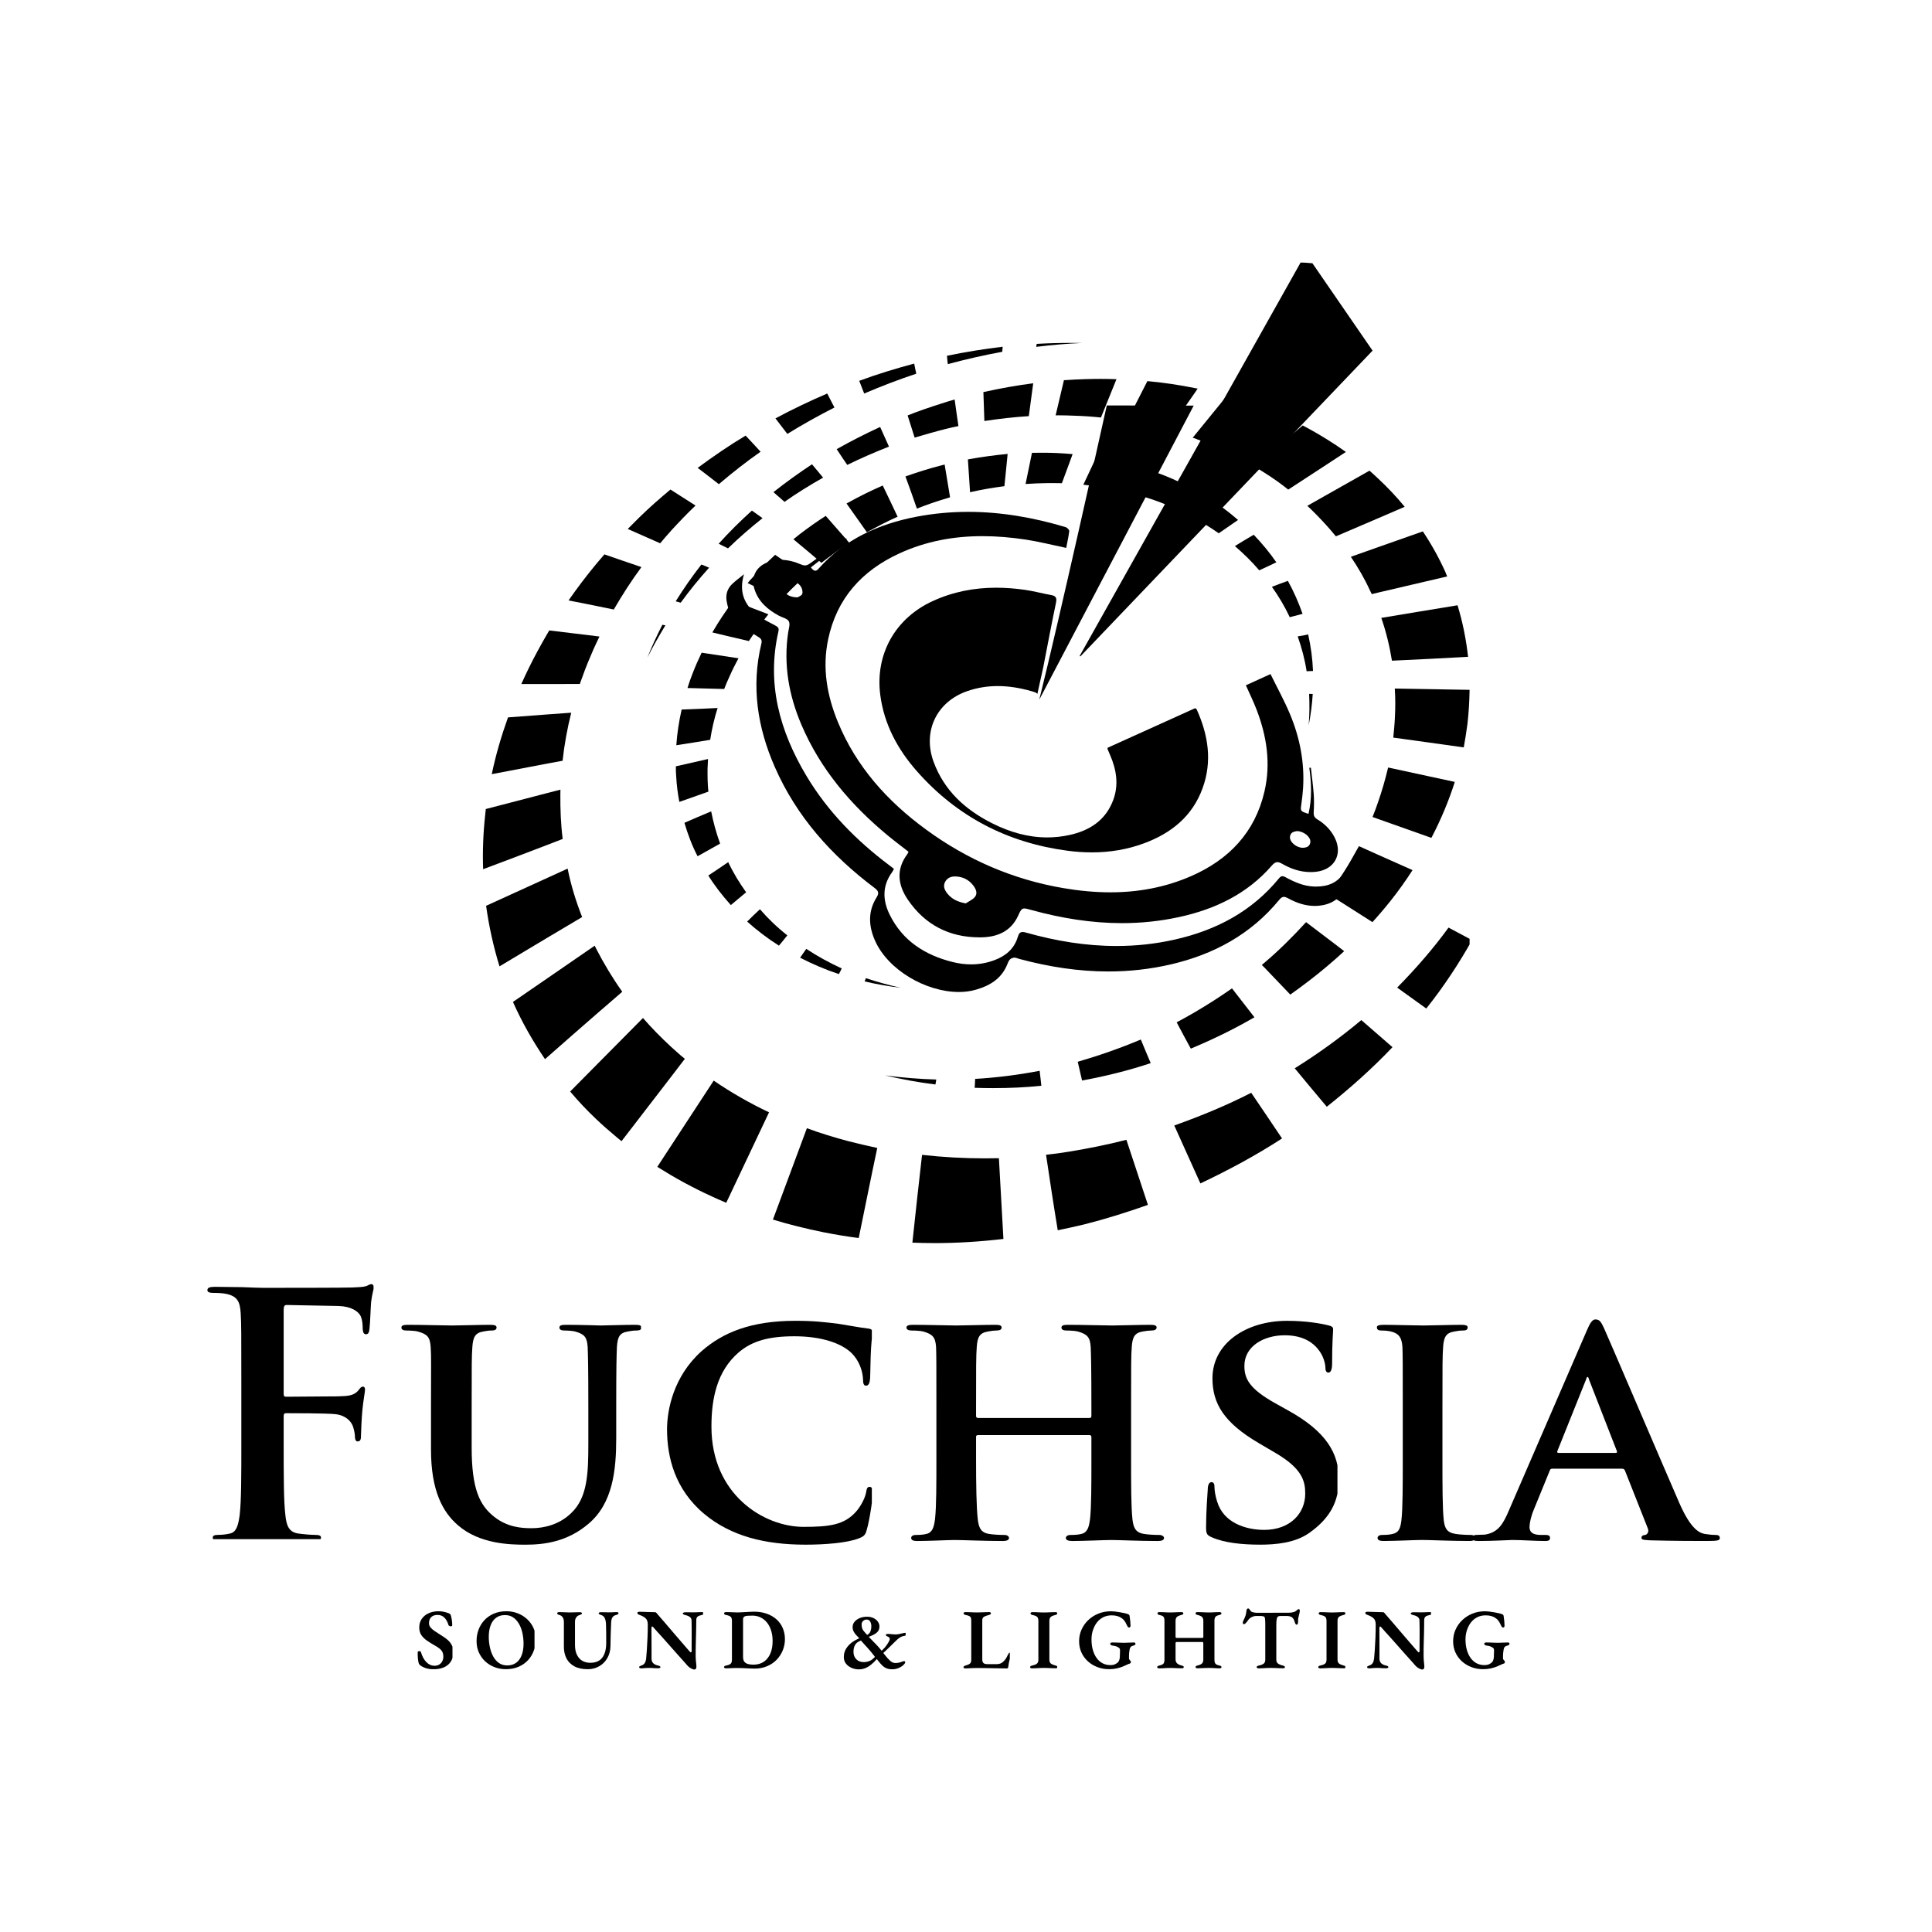 <svg xmlns="http://www.w3.org/2000/svg" xmlns:xlink="http://www.w3.org/1999/xlink" width="500" zoomAndPan="magnify" viewBox="0 0 375 375" height="500" preserveAspectRatio="xMidYMid meet" version="1.0"><defs><clipPath id="cfd8fd5cd3"><path d="M 40.254 249.25 L 72.504 249.25 L 72.504 298.75 L 40.254 298.75 Z M 40.254 249.25 " clip-rule="nonzero"/></clipPath><clipPath id="46b47f3a1d"><path d="M 42.668 299.098 C 41.754 299.098 41.297 298.969 41.297 298.445 C 41.297 298.117 41.559 297.922 42.277 297.922 C 43.258 297.922 44.039 297.793 44.625 297.66 C 45.93 297.398 46.258 295.965 46.52 294.074 C 46.844 291.332 46.844 286.441 46.844 280.176 L 46.844 268.691 C 46.844 258.777 46.844 256.949 46.715 254.859 C 46.582 252.641 46.062 251.598 43.91 251.141 C 43.387 251.012 42.277 250.945 41.363 250.945 C 40.711 250.945 40.254 250.816 40.254 250.426 C 40.254 249.902 40.777 249.773 41.754 249.773 C 43.449 249.773 45.344 249.836 47.039 249.836 C 48.734 249.902 50.234 249.969 51.148 249.969 C 53.629 249.969 66.875 249.969 68.375 249.902 C 69.613 249.836 70.398 249.836 71.051 249.641 C 71.441 249.512 71.766 249.25 72.094 249.25 C 72.352 249.25 72.551 249.512 72.551 249.84 C 72.551 250.297 72.223 251.078 72.027 252.773 C 71.961 253.43 71.832 257.277 71.699 258.059 C 71.637 258.582 71.504 258.973 71.051 258.973 C 70.594 258.973 70.461 258.648 70.398 257.93 C 70.398 257.406 70.398 256.363 70.004 255.449 C 69.547 254.535 68.176 253.559 65.699 253.492 L 55.652 253.297 C 55.258 253.297 55.062 253.492 55.062 254.207 L 55.062 270.52 C 55.062 270.91 55.129 271.105 55.52 271.105 L 63.871 271.043 C 64.98 271.043 65.895 271.043 66.809 270.977 C 68.047 270.91 68.961 270.648 69.613 269.801 C 69.938 269.41 70.07 269.148 70.461 269.148 C 70.723 269.148 70.852 269.344 70.852 269.738 C 70.852 270.129 70.527 271.762 70.332 273.781 C 70.199 275.086 70.07 278.086 70.07 278.543 C 70.07 279.133 70.07 279.781 69.418 279.781 C 69.027 279.781 68.895 279.328 68.895 278.871 C 68.895 278.414 68.766 277.629 68.504 276.848 C 68.176 275.934 67.199 274.758 65.176 274.496 C 63.547 274.301 56.629 274.301 55.52 274.301 C 55.195 274.301 55.062 274.434 55.062 274.891 L 55.062 280.176 C 55.062 286.441 55.062 291.332 55.391 294.07 C 55.586 295.965 55.977 297.398 57.934 297.66 C 58.848 297.789 60.285 297.922 61.195 297.922 C 62.047 297.922 62.305 298.117 62.305 298.441 C 62.305 298.898 61.852 299.098 60.871 299.098 C 56.762 299.098 52.648 298.898 50.953 298.898 C 49.258 298.898 45.148 299.098 42.668 299.098 Z M 42.668 299.098 " clip-rule="nonzero"/></clipPath><clipPath id="31055c08a7"><path d="M 81.074 312.742 L 87.824 312.742 L 87.824 323.992 L 81.074 323.992 Z M 81.074 312.742 " clip-rule="nonzero"/></clipPath><clipPath id="2c0e859d9c"><path d="M 84.129 324 C 83.652 324 83.203 323.941 82.777 323.82 C 82.352 323.699 81.961 323.516 81.609 323.273 C 81.543 323.219 81.48 323.16 81.426 323.098 C 81.371 323.039 81.328 322.969 81.293 322.891 C 81.203 322.613 81.145 322.273 81.109 321.871 C 81.078 321.469 81.066 321.078 81.078 320.703 C 81.078 320.625 81.105 320.57 81.168 320.535 C 81.227 320.504 81.305 320.488 81.391 320.488 C 81.48 320.488 81.547 320.5 81.598 320.527 C 81.652 320.555 81.684 320.609 81.707 320.684 C 81.949 321.516 82.305 322.16 82.766 322.625 C 83.23 323.09 83.758 323.324 84.344 323.324 C 84.707 323.324 85.016 323.238 85.273 323.074 C 85.527 322.91 85.723 322.695 85.855 322.43 C 85.984 322.164 86.051 321.875 86.051 321.566 C 86.051 321.18 85.98 320.859 85.844 320.605 C 85.707 320.352 85.5 320.121 85.223 319.918 C 84.945 319.711 84.598 319.492 84.18 319.262 C 83.727 318.996 83.281 318.719 82.852 318.426 C 82.422 318.133 82.066 317.781 81.789 317.379 C 81.516 316.977 81.375 316.473 81.375 315.879 C 81.375 315.262 81.535 314.715 81.848 314.246 C 82.164 313.777 82.602 313.406 83.168 313.145 C 83.73 312.879 84.383 312.742 85.125 312.742 C 85.531 312.742 85.914 312.789 86.266 312.875 C 86.621 312.965 86.902 313.055 87.113 313.141 C 87.234 313.184 87.324 313.242 87.387 313.309 C 87.449 313.371 87.492 313.477 87.527 313.621 C 87.594 313.852 87.652 314.129 87.703 314.449 C 87.75 314.773 87.777 315.109 87.777 315.461 C 87.777 315.594 87.68 315.66 87.48 315.66 C 87.391 315.66 87.305 315.641 87.215 315.594 C 87.125 315.551 87.07 315.488 87.051 315.414 C 86.852 314.77 86.578 314.285 86.23 313.953 C 85.883 313.621 85.453 313.457 84.945 313.457 C 84.602 313.457 84.309 313.516 84.066 313.629 C 83.824 313.746 83.629 313.926 83.484 314.16 C 83.34 314.395 83.27 314.703 83.27 315.082 C 83.27 315.371 83.367 315.637 83.559 315.879 C 83.754 316.121 84.023 316.359 84.371 316.59 C 84.723 316.824 85.109 317.078 85.543 317.355 C 86.074 317.664 86.516 317.977 86.879 318.293 C 87.238 318.609 87.512 318.957 87.699 319.336 C 87.887 319.719 87.98 320.168 87.98 320.688 C 87.98 321.418 87.82 322.031 87.5 322.52 C 87.18 323.012 86.73 323.383 86.156 323.633 C 85.582 323.879 84.91 324.004 84.133 324.004 Z M 84.129 324 " clip-rule="nonzero"/></clipPath><clipPath id="4baf9765a8"><path d="M 92.5 312.742 L 103.75 312.742 L 103.75 323.992 L 92.5 323.992 Z M 92.5 312.742 " clip-rule="nonzero"/></clipPath><clipPath id="a215217cfd"><path d="M 98.453 323.258 C 99.152 323.258 99.734 323.082 100.203 322.73 C 100.672 322.375 101.027 321.883 101.266 321.246 C 101.504 320.609 101.621 319.875 101.621 319.047 C 101.621 318.34 101.551 317.652 101.406 316.988 C 101.262 316.324 101.043 315.73 100.742 315.207 C 100.441 314.68 100.07 314.262 99.625 313.953 C 99.176 313.641 98.641 313.488 98.023 313.488 C 97.324 313.488 96.742 313.664 96.273 314.02 C 95.805 314.375 95.453 314.867 95.223 315.496 C 94.988 316.125 94.871 316.855 94.871 317.684 C 94.871 318.391 94.945 319.078 95.09 319.742 C 95.23 320.406 95.449 321 95.742 321.535 C 96.035 322.066 96.406 322.484 96.855 322.793 C 97.301 323.102 97.836 323.258 98.457 323.258 Z M 98.172 323.988 C 97.418 323.988 96.703 323.859 96.016 323.602 C 95.328 323.34 94.723 322.969 94.199 322.488 C 93.676 322.008 93.258 321.434 92.957 320.762 C 92.652 320.094 92.5 319.352 92.5 318.531 C 92.5 317.781 92.621 317.059 92.871 316.367 C 93.125 315.676 93.492 315.059 93.984 314.52 C 94.477 313.977 95.086 313.543 95.809 313.223 C 96.535 312.902 97.371 312.742 98.32 312.742 C 99.074 312.742 99.789 312.875 100.469 313.133 C 101.148 313.395 101.754 313.766 102.285 314.246 C 102.812 314.727 103.234 315.301 103.539 315.969 C 103.844 316.637 103.996 317.383 103.996 318.199 C 103.996 318.941 103.871 319.66 103.621 320.355 C 103.375 321.051 103.004 321.672 102.512 322.215 C 102.02 322.758 101.41 323.188 100.684 323.508 C 99.961 323.828 99.125 323.988 98.172 323.988 Z M 98.172 323.988 " clip-rule="nonzero"/></clipPath><clipPath id="ea79895849"><path d="M 108.137 312.906 L 120.137 312.906 L 120.137 324 L 108.137 324 Z M 108.137 312.906 " clip-rule="nonzero"/></clipPath><clipPath id="28efa712da"><path d="M 114.078 323.992 C 113.051 323.992 112.191 323.812 111.508 323.445 C 110.82 323.082 110.309 322.574 109.965 321.922 C 109.621 321.27 109.449 320.504 109.449 319.629 L 109.449 314.785 C 109.449 314.449 109.375 314.168 109.227 313.938 C 109.078 313.703 108.879 313.555 108.637 313.488 C 108.305 313.402 108.137 313.277 108.137 313.125 C 108.137 313.059 108.184 313.004 108.27 312.965 C 108.359 312.926 108.469 312.906 108.602 312.906 C 108.91 312.906 109.234 312.918 109.574 312.941 C 109.914 312.965 110.242 312.973 110.562 312.973 C 110.848 312.973 111.176 312.965 111.547 312.949 C 111.918 312.934 112.238 312.926 112.504 312.926 C 112.637 312.926 112.742 312.941 112.828 312.973 C 112.91 313.008 112.953 313.062 112.953 313.141 C 112.953 313.25 112.883 313.332 112.742 313.379 C 112.605 313.43 112.441 313.496 112.254 313.574 C 112.102 313.637 111.953 313.773 111.816 313.98 C 111.676 314.184 111.605 314.465 111.605 314.816 L 111.605 319.281 C 111.605 320.078 111.738 320.734 112.008 321.246 C 112.273 321.762 112.625 322.141 113.066 322.383 C 113.512 322.625 114.008 322.746 114.562 322.746 C 115.613 322.746 116.395 322.414 116.902 321.75 C 117.41 321.086 117.664 320.137 117.664 318.895 L 117.664 317.922 C 117.664 317.547 117.66 317.156 117.656 316.75 C 117.648 316.348 117.641 315.965 117.633 315.598 C 117.633 315.168 117.602 314.816 117.539 314.543 C 117.48 314.273 117.391 314.059 117.281 313.898 C 117.172 313.738 117.016 313.613 116.816 313.523 C 116.707 313.48 116.578 313.43 116.43 313.375 C 116.277 313.32 116.203 313.25 116.203 313.16 C 116.203 313.07 116.246 313.012 116.336 312.977 C 116.426 312.945 116.543 312.926 116.684 312.926 C 117.039 312.926 117.312 312.93 117.508 312.941 C 117.699 312.953 117.926 312.957 118.18 312.957 C 118.367 312.957 118.535 312.953 118.684 312.949 C 118.832 312.945 118.98 312.934 119.125 312.926 C 119.27 312.914 119.434 312.906 119.625 312.906 C 119.758 312.906 119.859 312.922 119.938 312.949 C 120.016 312.98 120.055 313.035 120.055 313.125 C 120.055 313.281 119.895 313.395 119.57 313.473 C 119.23 313.562 118.992 313.723 118.859 313.953 C 118.727 314.184 118.648 314.492 118.625 314.867 C 118.582 315.742 118.551 316.543 118.535 317.273 C 118.52 318 118.504 318.738 118.492 319.48 C 118.48 320.363 118.281 321.148 117.887 321.828 C 117.496 322.512 116.969 323.039 116.301 323.422 C 115.637 323.801 114.898 323.992 114.078 323.992 Z M 114.078 323.992 " clip-rule="nonzero"/></clipPath><clipPath id="ab9f994d83"><path d="M 77.914 257.145 L 124.414 257.145 L 124.414 299.895 L 77.914 299.895 Z M 77.914 257.145 " clip-rule="nonzero"/></clipPath><clipPath id="c2f846113b"><path d="M 101.992 299.824 C 98.992 299.824 93.055 299.695 88.875 296.039 C 85.941 293.496 83.656 289.383 83.656 281.355 L 83.656 273.199 C 83.656 264.781 83.723 263.215 83.594 261.453 C 83.461 259.496 82.941 258.973 81.113 258.449 C 80.656 258.32 79.676 258.254 78.895 258.254 C 78.238 258.254 77.914 258.059 77.914 257.668 C 77.914 257.277 78.305 257.145 79.152 257.145 C 82.219 257.145 86.07 257.277 87.77 257.277 C 89.203 257.277 93.055 257.145 95.141 257.145 C 95.992 257.145 96.383 257.277 96.383 257.668 C 96.383 258.062 96.055 258.254 95.469 258.254 C 94.816 258.254 94.488 258.32 93.77 258.449 C 92.27 258.711 91.812 259.496 91.684 261.453 C 91.551 263.215 91.551 264.781 91.551 273.199 L 91.551 280.965 C 91.551 289.059 93.117 292.188 95.922 294.406 C 98.469 296.43 101.211 296.625 103.168 296.625 C 105.648 296.625 108.582 295.91 110.867 293.691 C 114.066 290.688 114.195 285.859 114.195 280.18 L 114.195 273.199 C 114.195 264.781 114.129 263.215 114.066 261.453 C 113.934 259.559 113.477 258.973 111.652 258.449 C 111.195 258.32 110.215 258.254 109.562 258.254 C 108.91 258.254 108.582 258.062 108.582 257.668 C 108.582 257.277 108.977 257.145 109.762 257.145 C 112.695 257.145 116.547 257.277 116.613 257.277 C 117.262 257.277 121.113 257.145 123.332 257.145 C 124.117 257.145 124.508 257.277 124.508 257.668 C 124.508 258.062 124.18 258.254 123.527 258.254 C 122.875 258.254 122.547 258.32 121.828 258.449 C 120.262 258.711 119.871 259.496 119.742 261.453 C 119.676 263.215 119.609 264.781 119.609 273.199 L 119.609 279.137 C 119.609 285.336 118.961 291.863 114.129 295.844 C 110.086 299.238 105.711 299.824 101.992 299.824 Z M 101.992 299.824 " clip-rule="nonzero"/></clipPath><clipPath id="63914d1225"><path d="M 123.711 312.84 L 136.461 312.84 L 136.461 324.09 L 123.711 324.09 Z M 123.711 312.84 " clip-rule="nonzero"/></clipPath><clipPath id="0f501f23ec"><path d="M 134.746 324.055 C 134.613 324.055 134.391 323.973 134.082 323.809 C 133.77 323.641 133.453 323.352 133.133 322.945 C 132.945 322.734 132.715 322.477 132.445 322.172 C 132.176 321.871 131.879 321.535 131.551 321.172 C 131.223 320.805 130.883 320.422 130.531 320.027 C 130.176 319.629 129.824 319.23 129.477 318.832 C 129.125 318.434 128.789 318.051 128.457 317.688 C 128.125 317.324 127.82 316.988 127.543 316.684 C 127.266 316.379 127.035 316.117 126.848 315.895 C 126.801 315.84 126.754 315.793 126.703 315.754 C 126.656 315.715 126.613 315.699 126.578 315.699 C 126.535 315.699 126.5 315.734 126.48 315.812 C 126.457 315.891 126.445 315.961 126.445 316.027 C 126.445 316.535 126.449 317.141 126.457 317.836 C 126.465 318.535 126.465 319.242 126.465 319.961 L 126.465 321.949 C 126.465 322.293 126.562 322.574 126.762 322.797 C 126.961 323.016 127.273 323.18 127.707 323.277 C 127.84 323.301 127.953 323.336 128.047 323.387 C 128.141 323.438 128.188 323.504 128.188 323.594 C 128.188 323.672 128.145 323.727 128.059 323.758 C 127.969 323.793 127.867 323.809 127.758 323.809 C 127.461 323.809 127.223 323.805 127.043 323.793 C 126.867 323.781 126.707 323.77 126.562 323.758 C 126.422 323.75 126.238 323.742 126.016 323.742 C 125.785 323.742 125.574 323.75 125.395 323.758 C 125.211 323.77 125.047 323.785 124.906 323.801 C 124.762 323.82 124.621 323.828 124.492 323.828 C 124.379 323.828 124.281 323.809 124.191 323.77 C 124.105 323.73 124.059 323.676 124.059 323.609 C 124.059 323.523 124.102 323.453 124.184 323.402 C 124.266 323.352 124.379 323.309 124.523 323.262 C 124.809 323.172 125.023 323.008 125.16 322.773 C 125.301 322.535 125.387 322.25 125.418 321.918 C 125.465 321.496 125.508 320.949 125.551 320.266 C 125.598 319.586 125.637 318.82 125.676 317.969 C 125.719 317.121 125.734 316.242 125.734 315.332 C 125.734 314.758 125.586 314.344 125.293 314.09 C 125 313.836 124.633 313.629 124.191 313.477 C 124.113 313.453 124.016 313.41 123.891 313.344 C 123.77 313.277 123.711 313.188 123.711 313.09 C 123.711 312.992 123.758 312.926 123.844 312.891 C 123.934 312.859 124.027 312.84 124.125 312.84 C 124.359 312.84 124.59 312.848 124.824 312.859 C 125.055 312.867 125.289 312.879 125.527 312.883 C 125.766 312.891 126.016 312.895 126.277 312.906 C 126.535 312.918 126.816 312.926 127.113 312.926 C 127.211 312.926 127.289 312.945 127.336 312.984 C 127.387 313.023 127.434 313.074 127.48 313.141 C 127.656 313.352 127.883 313.613 128.156 313.93 C 128.434 314.242 128.734 314.594 129.062 314.973 C 129.387 315.355 129.73 315.758 130.09 316.176 C 130.449 316.598 130.809 317.02 131.168 317.438 C 131.527 317.859 131.875 318.258 132.207 318.641 C 132.539 319.023 132.84 319.371 133.109 319.688 C 133.383 320 133.605 320.258 133.781 320.457 C 133.828 320.504 133.879 320.559 133.941 320.625 C 134.004 320.691 134.051 320.723 134.098 320.723 C 134.184 320.723 134.234 320.629 134.246 320.441 L 134.246 319.336 C 134.246 318.891 134.246 318.391 134.254 317.844 C 134.262 317.293 134.262 316.734 134.254 316.16 C 134.25 315.582 134.242 315.031 134.23 314.5 C 134.219 314.227 134.105 314.008 133.891 313.848 C 133.672 313.688 133.406 313.57 133.086 313.504 C 132.953 313.473 132.828 313.43 132.711 313.383 C 132.594 313.336 132.535 313.258 132.535 313.156 C 132.535 313.082 132.594 313.023 132.711 312.992 C 132.828 312.961 132.934 312.941 133.035 312.941 L 133.59 312.941 C 133.738 312.941 133.883 312.945 134.016 312.949 C 134.145 312.957 134.285 312.957 134.43 312.957 C 134.672 312.957 134.871 312.953 135.027 312.949 C 135.18 312.945 135.352 312.934 135.531 312.926 C 135.715 312.914 135.957 312.906 136.254 312.906 C 136.387 312.906 136.496 312.926 136.578 312.965 C 136.66 313.004 136.703 313.055 136.703 313.121 C 136.703 313.289 136.543 313.406 136.223 313.469 C 135.836 313.547 135.562 313.652 135.402 313.785 C 135.242 313.918 135.156 314.137 135.145 314.449 C 135.145 314.723 135.141 315.078 135.137 315.508 C 135.133 315.941 135.121 316.41 135.109 316.918 C 135.102 317.426 135.086 317.949 135.07 318.477 C 135.051 319.008 135.039 319.527 135.035 320.039 C 135.031 320.547 135.027 321.008 135.027 321.414 C 135.027 321.68 135.039 321.949 135.062 322.227 C 135.082 322.504 135.105 322.75 135.137 322.965 C 135.164 323.18 135.176 323.332 135.176 323.422 C 135.176 323.664 135.137 323.828 135.062 323.918 C 134.984 324.012 134.879 324.051 134.746 324.051 Z M 134.746 324.055 " clip-rule="nonzero"/></clipPath><clipPath id="03a65b2d59"><path d="M 140.543 312.824 L 152.543 312.824 L 152.543 324 L 140.543 324 Z M 140.543 312.824 " clip-rule="nonzero"/></clipPath><clipPath id="e72cb2a542"><path d="M 146.23 323.109 C 147.027 323.109 147.707 322.918 148.266 322.539 C 148.82 322.156 149.246 321.621 149.535 320.93 C 149.824 320.238 149.965 319.438 149.965 318.531 C 149.965 317.781 149.867 317.098 149.672 316.48 C 149.48 315.867 149.207 315.348 148.859 314.922 C 148.512 314.5 148.098 314.168 147.617 313.938 C 147.137 313.707 146.613 313.59 146.051 313.59 C 145.652 313.59 145.316 313.602 145.047 313.621 C 144.777 313.645 144.574 313.707 144.434 313.812 C 144.293 313.922 144.227 314.094 144.227 314.336 L 144.227 321.633 C 144.227 322.023 144.312 322.324 144.48 322.539 C 144.652 322.758 144.891 322.906 145.195 322.988 C 145.5 323.07 145.848 323.109 146.23 323.109 Z M 146.48 323.875 C 146.184 323.875 145.82 323.863 145.402 323.84 C 144.984 323.82 144.559 323.797 144.133 323.781 C 143.707 323.766 143.355 323.758 143.078 323.758 C 142.855 323.758 142.633 323.758 142.41 323.766 C 142.184 323.773 141.945 323.781 141.703 323.797 C 141.461 323.816 141.199 323.824 140.922 323.824 C 140.824 323.824 140.734 323.805 140.66 323.766 C 140.582 323.727 140.543 323.672 140.543 323.594 C 140.543 323.492 140.578 323.422 140.652 323.379 C 140.723 323.332 140.832 323.301 140.977 323.277 C 141.395 323.191 141.684 323.066 141.836 322.914 C 141.992 322.758 142.07 322.5 142.07 322.133 L 142.07 314.633 C 142.07 314.258 141.996 313.992 141.844 313.836 C 141.695 313.68 141.406 313.562 140.973 313.473 C 140.828 313.449 140.723 313.414 140.652 313.363 C 140.578 313.316 140.543 313.242 140.543 313.141 C 140.543 313.062 140.582 313.004 140.66 312.969 C 140.734 312.93 140.824 312.91 140.922 312.91 C 141.191 312.91 141.445 312.91 141.688 312.918 C 141.93 312.922 142.172 312.934 142.41 312.949 C 142.645 312.969 142.887 312.973 143.129 312.973 C 143.297 312.973 143.52 312.965 143.801 312.949 C 144.082 312.938 144.387 312.918 144.715 312.902 C 145.039 312.883 145.348 312.867 145.633 312.852 C 145.922 312.836 146.156 312.824 146.332 312.824 C 147.262 312.824 148.098 312.957 148.836 313.223 C 149.574 313.488 150.211 313.859 150.738 314.336 C 151.262 314.809 151.664 315.375 151.938 316.027 C 152.215 316.68 152.355 317.387 152.355 318.152 C 152.355 318.914 152.215 319.637 151.938 320.324 C 151.66 321.012 151.266 321.617 150.754 322.148 C 150.242 322.684 149.621 323.102 148.895 323.41 C 148.172 323.719 147.367 323.875 146.48 323.875 Z M 146.48 323.875 " clip-rule="nonzero"/></clipPath><clipPath id="39341d3aab"><path d="M 129.473 256.363 L 169.223 256.363 L 169.223 299.863 L 129.473 299.863 Z M 129.473 256.363 " clip-rule="nonzero"/></clipPath><clipPath id="d545530f1f"><path d="M 156.355 299.82 C 148.527 299.82 141.871 298.191 136.652 293.816 C 130.977 289.055 129.473 282.793 129.473 277.441 C 129.473 273.656 130.715 267.133 136.195 262.242 C 140.371 258.586 145.852 256.367 154.398 256.367 C 157.988 256.367 160.141 256.629 162.75 256.953 C 164.902 257.281 166.797 257.672 168.492 257.867 C 169.145 257.934 169.34 258.195 169.34 258.523 C 169.34 258.977 169.211 259.629 169.078 261.59 C 168.949 263.414 168.949 266.48 168.883 267.594 C 168.816 268.375 168.621 268.961 168.102 268.961 C 167.645 268.961 167.516 268.504 167.516 267.785 C 167.449 266.023 166.73 264.066 165.297 262.633 C 163.34 260.738 159.488 259.371 154.203 259.371 C 149.18 259.371 145.98 260.285 143.375 262.5 C 139.133 266.156 138.09 271.504 138.09 276.918 C 138.09 290.098 148.266 296.363 155.965 296.363 C 161.055 296.363 163.863 295.973 166.145 293.426 C 167.125 292.316 167.906 290.754 168.102 289.707 C 168.23 288.859 168.363 288.598 168.82 288.598 C 169.211 288.598 169.473 289.121 169.473 289.578 C 169.473 290.23 168.82 295.059 168.23 296.949 C 167.973 297.93 167.711 298.191 166.73 298.582 C 164.449 299.496 160.078 299.82 156.359 299.82 Z M 156.355 299.82 " clip-rule="nonzero"/></clipPath><clipPath id="2c7dbbf013"><path d="M 163.785 313.805 L 175.785 313.805 L 175.785 324.305 L 163.785 324.305 Z M 163.785 313.805 " clip-rule="nonzero"/></clipPath><clipPath id="b1e9e3cd16"><path d="M 167.648 322.613 C 168.012 322.613 168.367 322.547 168.711 322.422 C 169.055 322.293 169.379 322.062 169.691 321.734 L 169.82 321.602 L 169.59 321.285 C 169.258 320.855 168.902 320.422 168.52 319.992 C 168.137 319.562 167.73 319.113 167.301 318.648 L 167.102 318.418 L 166.785 318.582 C 166.477 318.715 166.242 318.891 166.082 319.113 C 165.922 319.332 165.812 319.574 165.75 319.828 C 165.691 320.082 165.66 320.34 165.66 320.605 C 165.66 321.203 165.844 321.688 166.207 322.059 C 166.57 322.43 167.055 322.613 167.648 322.613 Z M 168.328 317.336 L 168.512 317.203 C 168.723 317.07 168.875 316.863 168.977 316.574 C 169.078 316.289 169.125 316 169.125 315.711 C 169.137 315.359 169.066 315.043 168.918 314.766 C 168.77 314.492 168.527 314.352 168.199 314.352 C 167.953 314.352 167.734 314.441 167.535 314.617 C 167.336 314.793 167.238 315.02 167.238 315.297 C 167.238 315.562 167.266 315.797 167.328 315.996 C 167.387 316.195 167.48 316.371 167.602 316.527 C 167.723 316.684 167.859 316.848 168.016 317.023 L 168.328 317.34 Z M 166.688 324.023 C 166.199 324.023 165.734 323.926 165.285 323.73 C 164.836 323.535 164.477 323.266 164.199 322.91 C 163.922 322.559 163.785 322.125 163.785 321.617 C 163.785 320.887 164.02 320.223 164.496 319.617 C 164.973 319.016 165.621 318.527 166.438 318.152 L 166.785 317.984 L 166.605 317.801 C 166.492 317.68 166.348 317.527 166.172 317.348 C 166 317.164 165.84 316.945 165.699 316.684 C 165.562 316.426 165.492 316.133 165.492 315.812 C 165.492 315.426 165.617 315.082 165.867 314.785 C 166.113 314.484 166.449 314.246 166.867 314.07 C 167.289 313.895 167.758 313.805 168.277 313.805 C 168.777 313.805 169.203 313.898 169.566 314.078 C 169.926 314.262 170.203 314.492 170.402 314.777 C 170.602 315.059 170.699 315.363 170.699 315.699 C 170.699 316.172 170.543 316.555 170.227 316.844 C 169.914 317.129 169.484 317.375 168.941 317.574 L 168.629 317.707 L 168.91 318.004 C 169.25 318.367 169.59 318.719 169.922 319.047 C 170.254 319.379 170.57 319.73 170.867 320.094 L 171.133 320.406 L 171.379 320.16 C 171.625 319.93 171.844 319.676 172.035 319.406 C 172.23 319.137 172.391 318.883 172.516 318.652 C 172.645 318.418 172.707 318.254 172.707 318.152 C 172.707 318.02 172.66 317.906 172.566 317.812 C 172.473 317.715 172.359 317.656 172.227 317.621 C 172.16 317.59 172.098 317.551 172.035 317.516 C 171.977 317.477 171.945 317.422 171.945 317.355 C 171.945 317.246 171.992 317.18 172.094 317.168 C 172.191 317.152 172.293 317.141 172.391 317.141 C 172.488 317.141 172.625 317.148 172.797 317.168 C 172.969 317.184 173.145 317.199 173.328 317.215 C 173.512 317.23 173.68 317.242 173.836 317.242 C 174.047 317.242 174.27 317.215 174.516 317.168 C 174.758 317.117 174.992 317.062 175.219 317.008 C 175.445 316.953 175.641 316.926 175.809 316.926 C 175.863 316.926 175.918 316.945 175.965 316.992 C 176.016 317.035 176.043 317.078 176.043 317.125 C 176.043 317.199 175.992 317.281 175.891 317.363 C 175.793 317.449 175.676 317.5 175.543 317.523 C 175.223 317.566 174.949 317.664 174.715 317.812 C 174.48 317.961 174.285 318.113 174.117 318.27 C 174.02 318.355 173.879 318.492 173.695 318.676 C 173.512 318.855 173.312 319.055 173.09 319.27 C 172.871 319.484 172.648 319.699 172.434 319.91 C 172.219 320.121 172.023 320.309 171.848 320.473 C 171.668 320.641 171.535 320.762 171.449 320.84 L 171.746 321.219 C 172.102 321.676 172.441 322.051 172.766 322.348 C 173.094 322.645 173.438 322.793 173.805 322.793 C 174.004 322.793 174.215 322.773 174.441 322.727 C 174.668 322.684 174.887 322.617 175.098 322.531 C 175.152 322.508 175.211 322.484 175.273 322.465 C 175.336 322.441 175.391 322.43 175.445 322.43 C 175.535 322.43 175.602 322.441 175.637 322.473 C 175.676 322.504 175.695 322.562 175.695 322.664 C 175.695 322.785 175.582 322.957 175.348 323.18 C 175.117 323.398 174.809 323.594 174.426 323.758 C 174.047 323.926 173.629 324.008 173.176 324.008 C 172.754 324.008 172.395 323.945 172.09 323.824 C 171.785 323.703 171.508 323.52 171.258 323.277 C 171.008 323.035 170.742 322.73 170.457 322.367 L 170.188 322.016 L 170.105 322.117 C 169.773 322.492 169.43 322.824 169.074 323.109 C 168.723 323.398 168.352 323.621 167.965 323.781 C 167.578 323.941 167.152 324.023 166.688 324.023 Z M 166.688 324.023 " clip-rule="nonzero"/></clipPath><clipPath id="d8946a26bf"><path d="M 187.008 312.906 L 196.008 312.906 L 196.008 324 L 187.008 324 Z M 187.008 312.906 " clip-rule="nonzero"/></clipPath><clipPath id="09ad776c13"><path d="M 187.391 323.84 C 187.27 323.84 187.176 323.816 187.109 323.766 C 187.043 323.715 187.012 323.664 187.012 323.609 C 187.012 323.52 187.051 323.453 187.125 323.402 C 187.203 323.352 187.281 323.316 187.359 323.293 C 187.758 323.195 188.051 323.07 188.238 322.918 C 188.426 322.77 188.52 322.527 188.52 322.184 L 188.52 314.551 C 188.52 314.297 188.488 314.102 188.43 313.969 C 188.371 313.836 188.262 313.734 188.113 313.664 C 187.969 313.59 187.746 313.527 187.457 313.473 C 187.168 313.418 187.027 313.301 187.027 313.121 C 187.027 313.059 187.066 313.004 187.145 312.965 C 187.219 312.926 187.309 312.906 187.406 312.906 C 187.684 312.906 187.945 312.914 188.195 312.926 C 188.445 312.934 188.684 312.945 188.918 312.957 C 189.152 312.969 189.383 312.973 189.617 312.973 C 189.871 312.973 190.129 312.969 190.387 312.957 C 190.648 312.945 190.91 312.934 191.184 312.926 C 191.453 312.914 191.715 312.906 191.973 312.906 C 192.082 312.906 192.172 312.926 192.238 312.965 C 192.305 313.004 192.336 313.062 192.336 313.141 C 192.336 313.227 192.301 313.297 192.23 313.348 C 192.156 313.395 192.055 313.438 191.922 313.473 C 191.492 313.582 191.172 313.699 190.969 313.828 C 190.766 313.953 190.66 314.18 190.66 314.5 L 190.66 322.082 C 190.66 322.402 190.734 322.637 190.879 322.785 C 191.02 322.938 191.293 323.008 191.691 323.008 L 193.496 323.008 C 193.75 323.008 193.984 322.965 194.195 322.879 C 194.406 322.789 194.578 322.68 194.707 322.547 C 194.906 322.367 195.074 322.18 195.207 321.984 C 195.34 321.785 195.465 321.551 195.586 321.285 C 195.664 321.121 195.734 320.992 195.801 320.902 C 195.867 320.816 195.934 320.773 196 320.773 C 196.078 320.773 196.133 320.809 196.168 320.879 C 196.199 320.949 196.215 321.027 196.215 321.102 C 196.215 321.113 196.211 321.148 196.199 321.203 C 196.188 321.258 196.184 321.301 196.184 321.336 C 196.094 321.656 196.02 321.934 195.957 322.164 C 195.898 322.398 195.848 322.621 195.809 322.836 C 195.77 323.051 195.734 323.289 195.703 323.543 C 195.691 323.617 195.668 323.688 195.637 323.75 C 195.602 323.809 195.535 323.84 195.438 323.84 C 195.105 323.84 194.707 323.836 194.242 323.824 C 193.777 323.812 193.285 323.805 192.766 323.801 C 192.25 323.793 191.723 323.785 191.199 323.773 C 190.676 323.766 190.18 323.758 189.715 323.758 C 189.473 323.758 189.191 323.766 188.875 323.773 C 188.562 323.785 188.266 323.801 187.988 323.816 C 187.715 323.832 187.516 323.84 187.391 323.84 Z M 187.391 323.84 " clip-rule="nonzero"/></clipPath><clipPath id="44572b8005"><path d="M 199.941 312.906 L 205.191 312.906 L 205.191 324 L 199.941 324 Z M 199.941 312.906 " clip-rule="nonzero"/></clipPath><clipPath id="704e70b835"><path d="M 200.32 323.824 C 200.223 323.824 200.133 323.805 200.055 323.766 C 199.98 323.727 199.941 323.676 199.941 323.609 C 199.941 323.441 200.078 323.332 200.355 323.277 C 200.773 323.188 201.078 323.066 201.266 322.914 C 201.453 322.758 201.547 322.504 201.547 322.148 L 201.547 314.621 C 201.547 314.258 201.469 313.996 201.316 313.844 C 201.16 313.688 200.871 313.566 200.438 313.477 C 200.16 313.422 200.023 313.305 200.023 313.129 C 200.023 313.062 200.062 313.012 200.141 312.973 C 200.215 312.93 200.305 312.914 200.402 312.914 C 200.668 312.914 200.93 312.918 201.184 312.93 C 201.438 312.941 201.684 312.953 201.922 312.965 C 202.16 312.973 202.398 312.98 202.641 312.98 C 202.875 312.98 203.109 312.973 203.348 312.965 C 203.582 312.953 203.832 312.941 204.086 312.93 C 204.34 312.918 204.598 312.914 204.867 312.914 C 204.977 312.914 205.062 312.934 205.129 312.973 C 205.195 313.008 205.23 313.066 205.23 313.145 C 205.23 313.234 205.191 313.305 205.121 313.352 C 205.051 313.398 204.945 313.445 204.812 313.477 C 204.371 313.586 204.074 313.719 203.918 313.875 C 203.766 314.031 203.684 314.285 203.684 314.641 L 203.684 322.133 C 203.684 322.473 203.777 322.723 203.957 322.879 C 204.141 323.031 204.441 323.164 204.863 323.277 C 205.008 323.309 205.117 323.348 205.188 323.395 C 205.258 323.438 205.293 323.504 205.293 323.594 C 205.293 323.672 205.262 323.727 205.195 323.758 C 205.129 323.793 205.039 323.809 204.93 323.809 C 204.664 323.809 204.398 323.805 204.133 323.793 C 203.867 323.781 203.613 323.77 203.363 323.758 C 203.113 323.746 202.875 323.742 202.641 323.742 C 202.398 323.742 202.148 323.746 201.895 323.758 C 201.641 323.77 201.383 323.785 201.117 323.801 C 200.848 323.816 200.586 323.828 200.32 323.828 Z M 200.32 323.824 " clip-rule="nonzero"/></clipPath><clipPath id="4bee0ee42d"><path d="M 209.453 312.742 L 220.703 312.742 L 220.703 323.992 L 209.453 323.992 Z M 209.453 312.742 " clip-rule="nonzero"/></clipPath><clipPath id="b712cd4b23"><path d="M 215.238 323.988 C 214.453 323.988 213.715 323.855 213.02 323.59 C 212.32 323.328 211.703 322.953 211.168 322.473 C 210.633 321.988 210.211 321.418 209.91 320.754 C 209.605 320.09 209.453 319.363 209.453 318.566 C 209.453 317.781 209.605 317.039 209.91 316.344 C 210.215 315.648 210.641 315.031 211.191 314.496 C 211.746 313.957 212.402 313.531 213.156 313.219 C 213.914 312.902 214.754 312.746 215.672 312.746 C 215.883 312.746 216.141 312.766 216.453 312.801 C 216.762 312.84 217.082 312.887 217.414 312.945 C 217.746 313 218.051 313.059 218.336 313.125 C 218.617 313.191 218.836 313.258 218.988 313.324 C 219.066 313.359 219.125 313.398 219.172 313.449 C 219.215 313.5 219.242 313.566 219.254 313.656 C 219.309 314.023 219.352 314.371 219.387 314.703 C 219.418 315.035 219.438 315.324 219.438 315.566 C 219.438 315.652 219.41 315.73 219.359 315.797 C 219.312 315.867 219.246 315.898 219.168 315.898 C 219.047 315.898 218.961 315.855 218.906 315.773 C 218.848 315.691 218.801 315.598 218.754 315.5 C 218.668 315.301 218.566 315.102 218.457 314.91 C 218.348 314.719 218.211 314.531 218.043 314.352 C 217.934 314.242 217.781 314.121 217.586 313.996 C 217.395 313.867 217.148 313.762 216.848 313.672 C 216.551 313.582 216.184 313.539 215.754 313.539 C 215.148 313.539 214.602 313.664 214.113 313.914 C 213.629 314.164 213.219 314.508 212.887 314.949 C 212.555 315.395 212.301 315.895 212.125 316.453 C 211.945 317.012 211.859 317.594 211.859 318.203 C 211.859 318.965 211.945 319.652 212.125 320.266 C 212.301 320.879 212.547 321.402 212.871 321.84 C 213.191 322.281 213.57 322.613 214.016 322.844 C 214.457 323.074 214.953 323.195 215.504 323.195 C 215.902 323.195 216.215 323.137 216.441 323.02 C 216.672 322.902 216.832 322.801 216.934 322.711 C 217.055 322.613 217.152 322.465 217.23 322.266 C 217.309 322.066 217.352 321.832 217.363 321.566 C 217.363 321.469 217.363 321.34 217.371 321.188 C 217.375 321.031 217.383 320.879 217.387 320.723 C 217.391 320.57 217.395 320.441 217.395 320.344 C 217.395 320.223 217.375 320.113 217.336 320.02 C 217.297 319.922 217.227 319.848 217.113 319.793 C 217.016 319.719 216.887 319.648 216.734 319.586 C 216.578 319.527 216.422 319.48 216.262 319.453 C 216.102 319.426 215.969 319.406 215.871 319.395 C 215.793 319.383 215.711 319.348 215.621 319.285 C 215.535 319.227 215.488 319.152 215.488 319.062 C 215.488 318.977 215.531 318.91 215.613 318.867 C 215.699 318.82 215.773 318.801 215.84 318.801 C 216.094 318.801 216.355 318.805 216.629 318.816 C 216.898 318.828 217.168 318.836 217.438 318.848 C 217.707 318.859 217.973 318.867 218.227 318.867 C 218.535 318.867 218.84 318.855 219.145 318.832 C 219.449 318.809 219.762 318.801 220.082 318.801 C 220.148 318.801 220.219 318.82 220.289 318.859 C 220.359 318.898 220.398 318.965 220.398 319.066 C 220.398 319.152 220.359 319.227 220.281 319.281 C 220.203 319.336 220.133 319.371 220.066 319.379 C 219.77 319.457 219.566 319.559 219.461 319.68 C 219.355 319.801 219.285 319.973 219.254 320.195 C 219.211 320.438 219.18 320.652 219.16 320.84 C 219.145 321.027 219.137 321.227 219.137 321.434 L 219.137 321.949 C 219.137 322.004 219.156 322.055 219.195 322.098 C 219.234 322.141 219.277 322.191 219.32 322.246 C 219.363 322.301 219.406 322.355 219.441 322.41 C 219.48 322.469 219.504 322.523 219.504 322.578 C 219.504 322.645 219.48 322.711 219.441 322.785 C 219.406 322.859 219.324 322.906 219.203 322.926 C 219.125 322.938 218.977 323 218.754 323.109 C 218.535 323.219 218.254 323.344 217.918 323.484 C 217.582 323.621 217.188 323.738 216.742 323.84 C 216.293 323.938 215.793 323.988 215.238 323.988 Z M 215.238 323.988 " clip-rule="nonzero"/></clipPath><clipPath id="25b60b48e6"><path d="M 175.945 257.145 L 226 257.145 L 226 299.145 L 175.945 299.145 Z M 175.945 257.145 " clip-rule="nonzero"/></clipPath><clipPath id="1c583ecaa9"><path d="M 177.969 299.109 C 177.25 299.109 176.859 298.914 176.859 298.523 C 176.859 298.262 177.055 297.934 177.773 297.934 C 178.621 297.934 179.273 297.871 179.797 297.738 C 180.969 297.48 181.297 296.434 181.492 294.805 C 181.754 292.453 181.754 288.082 181.754 282.988 L 181.754 273.199 C 181.754 264.781 181.754 263.215 181.691 261.453 C 181.559 259.559 181.039 258.973 179.211 258.449 C 178.754 258.32 177.773 258.254 176.926 258.254 C 176.336 258.254 175.945 258.059 175.945 257.668 C 175.945 257.277 176.402 257.145 177.184 257.145 C 180.254 257.145 184.039 257.277 185.602 257.277 C 186.977 257.277 190.953 257.145 193.238 257.145 C 194.023 257.145 194.414 257.277 194.414 257.668 C 194.414 258.059 194.09 258.254 193.371 258.254 C 192.914 258.254 192.391 258.32 191.738 258.449 C 190.172 258.711 189.715 259.496 189.586 261.453 C 189.453 263.215 189.453 265.238 189.453 273.656 L 189.453 274.832 C 189.453 275.16 189.648 275.227 189.848 275.227 L 211.512 275.227 C 211.645 275.227 211.84 275.16 211.84 274.832 L 211.84 273.656 C 211.84 265.238 211.773 263.215 211.707 261.453 C 211.578 259.559 211.055 258.973 209.227 258.449 C 208.77 258.32 207.789 258.254 207.008 258.254 C 206.355 258.254 206.031 258.059 206.031 257.668 C 206.031 257.277 206.422 257.145 207.273 257.145 C 210.34 257.145 214.387 257.277 215.887 257.277 C 217.258 257.277 221.043 257.145 223.262 257.145 C 224.109 257.145 224.5 257.277 224.5 257.668 C 224.5 258.059 224.109 258.254 223.457 258.254 C 223 258.254 222.477 258.32 221.762 258.449 C 220.258 258.711 219.805 259.496 219.672 261.453 C 219.543 263.215 219.543 264.781 219.543 273.199 L 219.543 282.988 C 219.543 288.078 219.543 292.453 219.805 294.867 C 219.996 296.434 220.324 297.48 222.086 297.738 C 222.867 297.871 224.109 297.934 225.023 297.934 C 225.609 297.934 225.938 298.262 225.938 298.523 C 225.938 298.914 225.48 299.109 224.762 299.109 C 221.043 299.109 217.258 298.914 215.688 298.914 C 214.383 298.914 210.336 299.109 208.117 299.109 C 207.336 299.109 206.879 298.914 206.879 298.523 C 206.879 298.262 207.141 297.934 207.793 297.934 C 208.707 297.934 209.359 297.871 209.883 297.738 C 211.055 297.48 211.383 296.434 211.578 294.805 C 211.84 292.453 211.84 288.211 211.84 283.121 L 211.84 278.879 C 211.84 278.684 211.645 278.551 211.512 278.551 L 189.848 278.551 C 189.648 278.551 189.453 278.617 189.453 278.879 L 189.453 283.121 C 189.453 288.211 189.52 292.453 189.781 294.867 C 189.977 296.434 190.301 297.48 192 297.738 C 192.781 297.871 194.086 297.934 194.938 297.934 C 195.586 297.934 195.848 298.262 195.848 298.523 C 195.848 298.914 195.391 299.109 194.676 299.109 C 190.953 299.109 186.973 298.914 185.344 298.914 C 184.035 298.914 180.25 299.109 177.969 299.109 Z M 177.969 299.109 " clip-rule="nonzero"/></clipPath><clipPath id="d3c33ab33f"><path d="M 224.609 312.906 L 237.359 312.906 L 237.359 324 L 224.609 324 Z M 224.609 312.906 " clip-rule="nonzero"/></clipPath><clipPath id="f942058680"><path d="M 224.988 323.828 C 224.891 323.828 224.801 323.805 224.727 323.762 C 224.648 323.715 224.609 323.66 224.609 323.594 C 224.609 323.441 224.746 323.336 225.023 323.281 C 225.422 323.191 225.688 323.07 225.82 322.918 C 225.953 322.762 226.02 322.504 226.02 322.137 L 226.02 314.617 C 226.02 314.254 225.965 313.996 225.852 313.84 C 225.742 313.684 225.484 313.562 225.074 313.477 C 224.797 313.422 224.66 313.309 224.66 313.145 C 224.66 313.066 224.695 313.008 224.766 312.969 C 224.84 312.926 224.93 312.91 225.039 312.91 C 225.309 312.91 225.555 312.914 225.785 312.926 C 226.02 312.938 226.246 312.949 226.469 312.961 C 226.688 312.973 226.91 312.977 227.129 312.977 C 227.352 312.977 227.582 312.973 227.82 312.961 C 228.059 312.949 228.305 312.938 228.559 312.926 C 228.812 312.914 229.066 312.91 229.32 312.91 C 229.562 312.91 229.684 312.992 229.684 313.16 C 229.684 313.246 229.652 313.312 229.586 313.359 C 229.52 313.402 229.414 313.441 229.27 313.473 C 228.84 313.582 228.551 313.723 228.398 313.887 C 228.25 314.055 228.176 314.301 228.176 314.633 L 228.176 317.723 C 228.176 317.797 228.203 317.852 228.25 317.879 C 228.301 317.906 228.359 317.922 228.426 317.922 L 233.387 317.922 C 233.508 317.922 233.566 317.844 233.566 317.691 L 233.566 314.617 C 233.566 314.297 233.496 314.055 233.352 313.887 C 233.211 313.719 232.922 313.582 232.488 313.473 C 232.348 313.441 232.238 313.402 232.164 313.359 C 232.094 313.312 232.059 313.246 232.059 313.16 C 232.059 312.992 232.18 312.91 232.422 312.91 C 232.688 312.91 232.953 312.914 233.219 312.926 C 233.484 312.938 233.742 312.949 233.988 312.961 C 234.238 312.973 234.48 312.977 234.711 312.977 C 234.922 312.977 235.125 312.973 235.324 312.961 C 235.523 312.949 235.738 312.938 235.965 312.926 C 236.191 312.914 236.438 312.91 236.703 312.91 C 236.805 312.91 236.891 312.93 236.969 312.969 C 237.047 313.008 237.086 313.066 237.086 313.141 C 237.086 313.309 236.941 313.418 236.652 313.473 C 236.266 313.562 236.016 313.688 235.898 313.855 C 235.781 314.02 235.723 314.277 235.723 314.617 L 235.723 322.133 C 235.723 322.5 235.785 322.758 235.906 322.914 C 236.027 323.07 236.289 323.191 236.684 323.277 C 236.961 323.332 237.098 323.438 237.098 323.594 C 237.098 323.66 237.062 323.715 236.984 323.758 C 236.906 323.805 236.816 323.824 236.719 323.824 C 236.465 323.824 236.223 323.816 235.988 323.801 C 235.754 323.781 235.527 323.77 235.301 323.758 C 235.074 323.746 234.848 323.742 234.629 323.742 C 234.406 323.742 234.172 323.746 233.93 323.758 C 233.688 323.77 233.438 323.777 233.184 323.789 C 232.93 323.801 232.668 323.809 232.402 323.809 C 232.305 323.809 232.223 323.785 232.156 323.746 C 232.09 323.711 232.055 323.652 232.055 323.574 C 232.055 323.484 232.09 323.422 232.156 323.383 C 232.223 323.344 232.32 323.305 232.453 323.273 C 232.852 323.172 233.137 323.043 233.305 322.875 C 233.477 322.707 233.562 322.461 233.562 322.125 L 233.562 318.98 C 233.562 318.914 233.555 318.855 233.539 318.801 C 233.527 318.742 233.477 318.715 233.398 318.715 L 228.359 318.715 C 228.238 318.715 228.176 318.801 228.176 318.965 L 228.176 322.066 C 228.176 322.402 228.27 322.66 228.465 322.848 C 228.656 323.035 228.953 323.18 229.352 323.281 C 229.496 323.312 229.602 323.352 229.668 323.391 C 229.734 323.43 229.766 323.492 229.766 323.582 C 229.766 323.656 229.734 323.715 229.676 323.754 C 229.617 323.793 229.523 323.812 229.402 323.812 C 229.148 323.812 228.887 323.809 228.621 323.797 C 228.355 323.785 228.098 323.777 227.852 323.766 C 227.602 323.754 227.359 323.746 227.125 323.746 C 226.895 323.746 226.664 323.754 226.43 323.766 C 226.199 323.777 225.961 323.789 225.719 323.809 C 225.477 323.824 225.23 323.832 224.988 323.832 Z M 224.988 323.828 " clip-rule="nonzero"/></clipPath><clipPath id="274bb8fe39"><path d="M 241.227 312.195 L 252.477 312.195 L 252.477 324 L 241.227 324 Z M 241.227 312.195 " clip-rule="nonzero"/></clipPath><clipPath id="4452e238ad"><path d="M 244.328 323.824 C 244.219 323.824 244.121 323.805 244.039 323.766 C 243.961 323.727 243.914 323.676 243.914 323.609 C 243.914 323.52 243.953 323.449 244.031 323.395 C 244.109 323.34 244.219 323.301 244.363 323.277 C 244.785 323.188 245.094 323.062 245.293 322.902 C 245.492 322.742 245.59 322.48 245.59 322.117 L 245.59 315.398 C 245.59 314.945 245.578 314.602 245.555 314.371 C 245.535 314.141 245.504 313.98 245.465 313.898 C 245.43 313.816 245.367 313.77 245.293 313.758 C 245.184 313.711 245.047 313.684 244.879 313.672 C 244.715 313.664 244.551 313.656 244.398 313.656 L 243.879 313.656 C 243.559 313.656 243.25 313.734 242.953 313.879 C 242.652 314.027 242.422 314.23 242.254 314.484 C 242.211 314.551 242.141 314.645 242.047 314.766 C 241.953 314.887 241.852 315 241.75 315.098 C 241.645 315.195 241.535 315.246 241.426 315.246 C 241.348 315.246 241.293 315.219 241.266 315.164 C 241.238 315.109 241.227 315.051 241.227 314.984 C 241.227 314.852 241.262 314.719 241.328 314.586 C 241.516 314.211 241.656 313.883 241.75 313.602 C 241.844 313.32 241.906 312.984 241.941 312.598 C 241.965 312.43 242.008 312.324 242.082 312.273 C 242.152 312.223 242.227 312.199 242.305 312.199 C 242.371 312.199 242.449 312.27 242.547 312.406 C 242.641 312.543 242.727 312.66 242.805 312.746 C 242.902 312.848 243.082 312.922 243.336 312.969 C 243.59 313.016 243.805 313.043 243.98 313.043 L 250.102 313.027 C 250.41 313.027 250.672 313.004 250.883 312.953 C 251.094 312.906 251.258 312.852 251.379 312.797 C 251.547 312.695 251.676 312.594 251.777 312.488 C 251.875 312.383 251.992 312.332 252.125 312.332 C 252.18 312.332 252.223 312.359 252.25 312.422 C 252.277 312.48 252.289 312.559 252.289 312.645 C 252.289 312.699 252.285 312.762 252.273 312.836 C 252.262 312.91 252.25 312.973 252.242 313.027 C 252.195 313.238 252.152 313.422 252.109 313.582 C 252.062 313.742 252.027 313.895 252 314.031 C 251.973 314.168 251.957 314.328 251.957 314.504 L 251.957 314.785 C 251.957 314.941 251.934 315.07 251.891 315.184 C 251.848 315.293 251.773 315.348 251.676 315.348 C 251.586 315.348 251.512 315.297 251.449 315.191 C 251.391 315.082 251.328 314.922 251.262 314.699 C 251.164 314.348 250.996 314.086 250.762 313.914 C 250.531 313.742 250.168 313.656 249.668 313.656 L 248.543 313.656 C 248.332 313.656 248.168 313.695 248.055 313.773 C 247.938 313.852 247.855 314.02 247.805 314.277 C 247.754 314.539 247.73 314.941 247.73 315.48 L 247.73 322.102 C 247.73 322.453 247.828 322.711 248.027 322.871 C 248.227 323.031 248.539 323.168 248.973 323.277 C 249.105 323.309 249.211 323.348 249.289 323.395 C 249.363 323.438 249.402 323.504 249.402 323.594 C 249.402 323.672 249.367 323.727 249.297 323.758 C 249.227 323.793 249.133 323.809 249.023 323.809 C 248.758 323.809 248.492 323.805 248.227 323.793 C 247.961 323.781 247.699 323.77 247.438 323.758 C 247.18 323.75 246.926 323.742 246.684 323.742 C 246.441 323.742 246.188 323.75 245.93 323.758 C 245.672 323.77 245.402 323.785 245.133 323.801 C 244.863 323.816 244.594 323.828 244.328 323.828 Z M 244.328 323.824 " clip-rule="nonzero"/></clipPath><clipPath id="52bd488650"><path d="M 234.098 256.363 L 259.598 256.363 L 259.598 299.863 L 234.098 299.863 Z M 234.098 256.363 " clip-rule="nonzero"/></clipPath><clipPath id="0eeb4d6658"><path d="M 244.535 299.816 C 241.211 299.816 237.688 299.492 235.207 298.383 C 234.293 297.992 234.098 297.73 234.098 296.492 C 234.098 293.492 234.359 290.031 234.422 289.121 C 234.422 288.27 234.684 287.684 235.141 287.684 C 235.664 287.684 235.727 288.207 235.727 288.598 C 235.727 289.316 235.922 290.488 236.25 291.469 C 237.488 295.578 241.797 296.949 245.383 296.949 C 250.344 296.949 253.344 293.816 253.344 289.902 C 253.344 287.488 252.758 285.074 247.668 282.074 L 244.34 280.117 C 237.555 276.137 235.336 272.418 235.336 267.527 C 235.336 260.742 241.859 256.371 249.82 256.371 C 253.539 256.371 256.473 256.895 257.977 257.285 C 258.496 257.414 258.758 257.609 258.758 258 C 258.758 258.719 258.562 260.285 258.562 264.656 C 258.562 265.828 258.301 266.418 257.844 266.418 C 257.453 266.418 257.258 266.09 257.258 265.438 C 257.258 264.914 256.996 263.219 255.758 261.785 C 254.906 260.742 253.082 259.176 249.363 259.176 C 245.254 259.176 241.535 261.328 241.535 265.109 C 241.535 267.59 242.449 269.547 247.602 272.414 L 249.949 273.723 C 257.52 277.898 259.867 282.141 259.867 287.164 C 259.867 291.273 258.301 294.602 254.125 297.535 C 251.387 299.492 247.602 299.82 244.535 299.82 Z M 244.535 299.816 " clip-rule="nonzero"/></clipPath><clipPath id="0e93eef826"><path d="M 255.867 312.906 L 261.117 312.906 L 261.117 324 L 255.867 324 Z M 255.867 312.906 " clip-rule="nonzero"/></clipPath><clipPath id="b367c2d250"><path d="M 256.25 323.824 C 256.152 323.824 256.062 323.805 255.984 323.766 C 255.906 323.727 255.867 323.676 255.867 323.609 C 255.867 323.441 256.008 323.332 256.281 323.277 C 256.703 323.188 257.008 323.066 257.195 322.914 C 257.383 322.758 257.477 322.504 257.477 322.148 L 257.477 314.621 C 257.477 314.258 257.398 313.996 257.246 313.844 C 257.09 313.688 256.797 313.566 256.367 313.477 C 256.09 313.422 255.953 313.305 255.953 313.129 C 255.953 313.062 255.992 313.012 256.066 312.973 C 256.145 312.93 256.234 312.914 256.336 312.914 C 256.598 312.914 256.859 312.918 257.113 312.93 C 257.367 312.941 257.613 312.953 257.852 312.965 C 258.086 312.973 258.328 312.98 258.57 312.98 C 258.801 312.98 259.039 312.973 259.273 312.965 C 259.512 312.953 259.758 312.941 260.016 312.93 C 260.27 312.918 260.527 312.914 260.793 312.914 C 260.906 312.914 260.992 312.934 261.059 312.973 C 261.125 313.008 261.16 313.066 261.16 313.145 C 261.16 313.234 261.121 313.305 261.051 313.352 C 260.977 313.398 260.875 313.445 260.742 313.477 C 260.301 313.586 260 313.719 259.848 313.875 C 259.691 314.031 259.613 314.285 259.613 314.641 L 259.613 322.133 C 259.613 322.473 259.707 322.723 259.887 322.879 C 260.07 323.031 260.371 323.164 260.793 323.277 C 260.938 323.309 261.043 323.348 261.117 323.395 C 261.188 323.438 261.223 323.504 261.223 323.594 C 261.223 323.672 261.191 323.727 261.125 323.758 C 261.059 323.793 260.969 323.809 260.859 323.809 C 260.594 323.809 260.328 323.805 260.062 323.793 C 259.801 323.781 259.543 323.77 259.293 323.758 C 259.047 323.746 258.805 323.742 258.574 323.742 C 258.328 323.742 258.082 323.746 257.824 323.758 C 257.57 323.77 257.312 323.785 257.047 323.801 C 256.781 323.816 256.516 323.828 256.25 323.828 Z M 256.25 323.824 " clip-rule="nonzero"/></clipPath><clipPath id="f93d8d5b17"><path d="M 265 312.84 L 277.75 312.84 L 277.75 324.09 L 265 324.09 Z M 265 312.84 " clip-rule="nonzero"/></clipPath><clipPath id="2515196087"><path d="M 276.035 324.055 C 275.902 324.055 275.68 323.973 275.371 323.809 C 275.062 323.641 274.746 323.352 274.426 322.945 C 274.238 322.734 274.008 322.477 273.738 322.172 C 273.465 321.871 273.168 321.535 272.84 321.172 C 272.512 320.805 272.176 320.422 271.82 320.027 C 271.465 319.629 271.113 319.23 270.766 318.832 C 270.418 318.434 270.078 318.051 269.746 317.688 C 269.41 317.324 269.109 316.988 268.832 316.684 C 268.555 316.379 268.324 316.117 268.137 315.895 C 268.094 315.84 268.043 315.793 267.996 315.754 C 267.945 315.715 267.902 315.699 267.871 315.699 C 267.824 315.699 267.793 315.734 267.77 315.812 C 267.75 315.891 267.738 315.961 267.738 316.027 C 267.738 316.535 267.738 317.141 267.746 317.836 C 267.754 318.535 267.754 319.242 267.754 319.961 L 267.754 321.949 C 267.754 322.293 267.852 322.574 268.051 322.797 C 268.25 323.016 268.566 323.18 268.996 323.277 C 269.129 323.301 269.246 323.336 269.34 323.387 C 269.434 323.438 269.48 323.504 269.48 323.594 C 269.48 323.672 269.438 323.727 269.348 323.758 C 269.258 323.793 269.16 323.809 269.051 323.809 C 268.75 323.809 268.512 323.805 268.336 323.793 C 268.16 323.781 268 323.77 267.855 323.758 C 267.711 323.75 267.527 323.742 267.305 323.742 C 267.074 323.742 266.867 323.75 266.684 323.758 C 266.504 323.77 266.34 323.785 266.195 323.801 C 266.051 323.82 265.914 323.828 265.781 323.828 C 265.672 323.828 265.57 323.809 265.484 323.77 C 265.395 323.73 265.352 323.676 265.352 323.609 C 265.352 323.523 265.391 323.453 265.473 323.402 C 265.555 323.352 265.672 323.309 265.812 323.262 C 266.102 323.172 266.316 323.008 266.453 322.773 C 266.59 322.535 266.676 322.25 266.711 321.918 C 266.754 321.496 266.797 320.949 266.844 320.266 C 266.887 319.586 266.93 318.82 266.969 317.969 C 267.008 317.121 267.023 316.242 267.023 315.332 C 267.023 314.758 266.879 314.344 266.586 314.09 C 266.293 313.836 265.926 313.629 265.48 313.477 C 265.402 313.453 265.305 313.41 265.184 313.344 C 265.062 313.277 265.004 313.188 265.004 313.09 C 265.004 312.992 265.047 312.926 265.137 312.891 C 265.223 312.859 265.316 312.84 265.418 312.84 C 265.648 312.84 265.883 312.848 266.113 312.859 C 266.348 312.867 266.582 312.879 266.82 312.883 C 267.055 312.891 267.305 312.895 267.566 312.906 C 267.828 312.918 268.105 312.926 268.402 312.926 C 268.504 312.926 268.578 312.945 268.629 312.984 C 268.676 313.023 268.727 313.074 268.77 313.141 C 268.945 313.352 269.172 313.613 269.449 313.93 C 269.723 314.242 270.027 314.594 270.352 314.973 C 270.68 315.355 271.023 315.758 271.383 316.176 C 271.738 316.598 272.102 317.02 272.461 317.438 C 272.816 317.859 273.164 318.258 273.496 318.641 C 273.832 319.023 274.129 319.371 274.402 319.688 C 274.672 320 274.895 320.258 275.074 320.457 C 275.117 320.504 275.168 320.559 275.23 320.625 C 275.293 320.691 275.344 320.723 275.387 320.723 C 275.477 320.723 275.523 320.629 275.535 320.441 L 275.535 319.336 C 275.535 318.891 275.539 318.391 275.547 317.844 C 275.555 317.293 275.551 316.734 275.547 316.16 C 275.539 315.582 275.531 315.031 275.52 314.5 C 275.508 314.227 275.395 314.008 275.18 313.848 C 274.961 313.688 274.695 313.57 274.375 313.504 C 274.242 313.473 274.117 313.43 274 313.383 C 273.887 313.336 273.828 313.258 273.828 313.156 C 273.828 313.082 273.887 313.023 274 312.992 C 274.117 312.961 274.227 312.941 274.324 312.941 L 274.883 312.941 C 275.031 312.941 275.172 312.945 275.305 312.949 C 275.438 312.957 275.574 312.957 275.719 312.957 C 275.965 312.957 276.16 312.953 276.316 312.949 C 276.473 312.945 276.641 312.934 276.824 312.926 C 277.004 312.914 277.246 312.906 277.543 312.906 C 277.676 312.906 277.785 312.926 277.867 312.965 C 277.949 313.004 277.992 313.055 277.992 313.121 C 277.992 313.289 277.832 313.406 277.512 313.469 C 277.125 313.547 276.852 313.652 276.691 313.785 C 276.531 313.918 276.445 314.137 276.434 314.449 C 276.434 314.723 276.434 315.078 276.426 315.508 C 276.422 315.941 276.414 316.41 276.402 316.918 C 276.391 317.426 276.375 317.949 276.359 318.477 C 276.344 319.008 276.332 319.527 276.324 320.039 C 276.32 320.547 276.32 321.008 276.32 321.414 C 276.32 321.68 276.328 321.949 276.352 322.227 C 276.375 322.504 276.398 322.75 276.426 322.965 C 276.457 323.18 276.469 323.332 276.469 323.422 C 276.469 323.664 276.43 323.828 276.352 323.918 C 276.273 324.012 276.168 324.051 276.035 324.051 Z M 276.035 324.055 " clip-rule="nonzero"/></clipPath><clipPath id="8a9d25388b"><path d="M 282.051 312.742 L 293 312.742 L 293 323.992 L 282.051 323.992 Z M 282.051 312.742 " clip-rule="nonzero"/></clipPath><clipPath id="61ec511156"><path d="M 287.836 323.988 C 287.051 323.988 286.312 323.855 285.613 323.59 C 284.918 323.328 284.301 322.953 283.766 322.473 C 283.23 321.988 282.809 321.418 282.504 320.754 C 282.203 320.09 282.051 319.363 282.051 318.566 C 282.051 317.781 282.203 317.039 282.504 316.344 C 282.809 315.648 283.238 315.031 283.793 314.496 C 284.344 313.957 285 313.531 285.754 313.219 C 286.512 312.902 287.352 312.746 288.27 312.746 C 288.477 312.746 288.738 312.766 289.047 312.801 C 289.359 312.84 289.68 312.887 290.012 312.945 C 290.34 313 290.648 313.059 290.93 313.125 C 291.211 313.191 291.43 313.258 291.586 313.324 C 291.664 313.359 291.723 313.398 291.766 313.449 C 291.812 313.5 291.84 313.566 291.852 313.656 C 291.906 314.023 291.949 314.371 291.984 314.703 C 292.016 315.035 292.031 315.324 292.031 315.566 C 292.031 315.652 292.008 315.73 291.957 315.797 C 291.906 315.867 291.844 315.898 291.766 315.898 C 291.645 315.898 291.555 315.855 291.5 315.773 C 291.445 315.691 291.395 315.598 291.352 315.5 C 291.262 315.301 291.164 315.102 291.055 314.91 C 290.941 314.719 290.805 314.531 290.641 314.352 C 290.531 314.242 290.375 314.121 290.184 313.996 C 289.992 313.867 289.742 313.762 289.445 313.672 C 289.148 313.582 288.785 313.539 288.352 313.539 C 287.742 313.539 287.195 313.664 286.711 313.914 C 286.227 314.164 285.816 314.508 285.484 314.949 C 285.152 315.395 284.898 315.895 284.719 316.453 C 284.543 317.012 284.453 317.594 284.453 318.203 C 284.453 318.965 284.543 319.652 284.719 320.266 C 284.898 320.879 285.145 321.402 285.469 321.84 C 285.789 322.281 286.168 322.613 286.609 322.844 C 287.051 323.074 287.551 323.195 288.102 323.195 C 288.5 323.195 288.812 323.137 289.039 323.02 C 289.266 322.902 289.43 322.801 289.527 322.711 C 289.648 322.613 289.75 322.465 289.828 322.266 C 289.902 322.066 289.949 321.832 289.961 321.566 C 289.961 321.469 289.961 321.34 289.965 321.188 C 289.973 321.031 289.977 320.879 289.984 320.723 C 289.988 320.57 289.992 320.441 289.992 320.344 C 289.992 320.223 289.973 320.113 289.934 320.02 C 289.895 319.922 289.82 319.848 289.711 319.793 C 289.613 319.719 289.484 319.648 289.328 319.586 C 289.176 319.527 289.016 319.48 288.855 319.453 C 288.695 319.426 288.566 319.406 288.469 319.395 C 288.391 319.383 288.309 319.348 288.219 319.285 C 288.129 319.227 288.086 319.152 288.086 319.062 C 288.086 318.977 288.129 318.91 288.211 318.867 C 288.293 318.82 288.371 318.801 288.438 318.801 C 288.691 318.801 288.953 318.805 289.223 318.816 C 289.492 318.828 289.766 318.836 290.035 318.848 C 290.309 318.859 290.57 318.867 290.824 318.867 C 291.133 318.867 291.441 318.855 291.742 318.832 C 292.047 318.809 292.359 318.801 292.68 318.801 C 292.746 318.801 292.816 318.82 292.887 318.859 C 292.961 318.898 292.996 318.965 292.996 319.066 C 292.996 319.152 292.957 319.227 292.879 319.281 C 292.805 319.336 292.73 319.371 292.664 319.379 C 292.367 319.457 292.164 319.559 292.059 319.68 C 291.953 319.801 291.887 319.973 291.852 320.195 C 291.809 320.438 291.777 320.652 291.762 320.84 C 291.742 321.027 291.734 321.227 291.734 321.434 L 291.734 321.949 C 291.734 322.004 291.754 322.055 291.793 322.098 C 291.832 322.141 291.871 322.191 291.918 322.246 C 291.965 322.301 292.004 322.355 292.043 322.41 C 292.078 322.469 292.102 322.523 292.102 322.578 C 292.102 322.645 292.078 322.711 292.043 322.785 C 292.004 322.859 291.922 322.906 291.801 322.926 C 291.723 322.938 291.574 323 291.352 323.109 C 291.133 323.219 290.852 323.344 290.516 323.484 C 290.18 323.621 289.785 323.738 289.34 323.84 C 288.891 323.938 288.391 323.988 287.84 323.988 Z M 287.836 323.988 " clip-rule="nonzero"/></clipPath><clipPath id="8bf79b2dc0"><path d="M 267 257 L 287 257 L 287 300 L 267 300 Z M 267 257 " clip-rule="nonzero"/></clipPath><clipPath id="636c703810"><path d="M 268.492 299.105 C 267.773 299.105 267.383 298.91 267.383 298.52 C 267.383 298.258 267.578 297.93 268.297 297.93 C 269.145 297.93 269.797 297.867 270.32 297.734 C 271.492 297.477 271.82 296.691 272.016 295.062 C 272.277 292.777 272.277 288.34 272.277 282.988 L 272.277 273.199 C 272.277 264.781 272.277 263.215 272.211 261.453 C 272.082 259.562 271.492 258.91 270.254 258.516 C 269.602 258.32 268.887 258.254 268.168 258.254 C 267.578 258.254 267.254 258.125 267.254 257.605 C 267.254 257.277 267.711 257.148 268.625 257.148 C 270.777 257.148 274.691 257.277 276.324 257.277 C 277.758 257.277 281.48 257.148 283.699 257.148 C 284.414 257.148 284.871 257.277 284.871 257.605 C 284.871 258.125 284.547 258.254 283.957 258.254 C 283.371 258.254 282.914 258.32 282.262 258.449 C 280.695 258.711 280.238 259.496 280.109 261.453 C 279.977 263.215 279.977 264.781 279.977 273.199 L 279.977 282.984 C 279.977 288.336 279.977 292.773 280.238 295.125 C 280.434 296.625 280.828 297.473 282.523 297.734 C 283.309 297.863 284.613 297.93 285.461 297.93 C 286.113 297.93 286.375 298.254 286.375 298.516 C 286.375 298.906 285.918 299.105 285.266 299.105 C 281.48 299.105 277.562 298.906 275.996 298.906 C 274.691 298.906 270.777 299.105 268.492 299.105 Z M 268.492 299.105 " clip-rule="nonzero"/></clipPath><clipPath id="47726b7c99"><path d="M 285 256 L 334 256 L 334 300 L 285 300 Z M 285 256 " clip-rule="nonzero"/></clipPath><clipPath id="713b2e3535"><path d="M 313.586 282.008 C 313.848 282.008 313.91 281.879 313.848 281.684 L 308.434 267.785 C 308.367 267.59 308.301 267.262 308.172 267.262 C 307.977 267.262 307.91 267.586 307.844 267.785 L 302.297 281.617 C 302.168 281.879 302.297 282.008 302.492 282.008 Z M 286.898 299.105 C 286.18 299.105 285.852 298.977 285.852 298.52 C 285.852 298.191 286.047 297.93 286.504 297.93 C 287.027 297.93 287.68 297.867 288.203 297.867 C 290.812 297.477 291.793 295.777 292.965 292.973 L 307.973 258.32 C 308.629 256.754 309.082 256.102 309.672 256.102 C 310.52 256.102 310.781 256.625 311.367 257.863 C 312.738 260.934 322.328 283.379 325.984 291.797 C 328.203 296.824 329.836 297.539 330.879 297.734 C 331.727 297.867 332.379 297.93 333.031 297.93 C 333.555 297.93 333.816 298.125 333.816 298.52 C 333.816 298.977 333.488 299.105 331.336 299.105 C 329.312 299.105 325.137 299.105 320.305 298.977 C 319.262 298.91 318.609 298.91 318.609 298.52 C 318.609 298.191 318.742 297.996 319.328 297.93 C 319.719 297.867 320.109 297.344 319.852 296.691 L 315.414 285.469 C 315.281 285.141 315.09 285.074 314.828 285.074 L 301.32 285.074 C 300.992 285.074 300.926 285.141 300.797 285.469 L 297.73 292.973 C 297.141 294.344 296.879 295.711 296.879 296.367 C 296.879 297.348 297.402 297.934 299.164 297.934 L 300.016 297.934 C 300.73 297.934 300.863 298.195 300.863 298.52 C 300.863 298.977 300.535 299.109 299.949 299.109 C 298.059 299.109 295.383 298.91 293.555 298.91 C 292.969 298.91 289.902 299.109 286.898 299.109 Z M 286.898 299.105 " clip-rule="nonzero"/></clipPath><clipPath id="d92fc87b3d"><path d="M 280 50.938 L 285.25 50.938 L 285.25 52 L 280 52 Z M 280 50.938 " clip-rule="nonzero"/></clipPath><clipPath id="8dfba210c3"><path d="M 92.5 84.688 L 92.5 208.77 C 92.5 227.41 107.609 242.52 126.25 242.52 L 251.496 242.52 C 270.133 242.52 285.246 227.41 285.246 208.77 L 285.246 84.688 C 285.246 66.047 270.133 50.938 251.496 50.938 L 126.25 50.938 C 107.609 50.938 92.5 66.047 92.5 84.688 Z M 92.5 84.688 " clip-rule="nonzero"/></clipPath><clipPath id="e502b56f77"><path d="M 281.574 51.215 L 280.457 50.605 L 286.527 39.441 L 292.566 42.723 L 292.062 43.648 L 287.141 40.977 L 284.875 45.145 L 289.031 47.402 L 288.527 48.328 L 284.375 46.07 L 281.578 51.215 Z M 281.574 51.215 " clip-rule="nonzero"/></clipPath><clipPath id="21857c7564"><path d="M 93 66 L 285.25 66 L 285.25 242 L 93 242 Z M 93 66 " clip-rule="nonzero"/></clipPath><clipPath id="42b0ad542c"><path d="M 92.5 84.688 L 92.5 208.77 C 92.5 227.41 107.609 242.52 126.25 242.52 L 251.496 242.52 C 270.133 242.52 285.246 227.41 285.246 208.77 L 285.246 84.688 C 285.246 66.047 270.133 50.938 251.496 50.938 L 126.25 50.938 C 107.609 50.938 92.5 66.047 92.5 84.688 Z M 92.5 84.688 " clip-rule="nonzero"/></clipPath><clipPath id="83edaf5bd0"><path d="M 181.379 241.281 C 179.945 241.281 178.516 241.254 177.094 241.195 C 177.723 235.348 178.32 229.738 178.969 224.156 C 182.973 224.605 187.059 224.836 191.191 224.836 C 192.086 224.836 192.984 224.824 193.887 224.805 C 194.168 229.875 194.465 235.16 194.762 240.477 C 190.277 241.004 185.797 241.285 181.383 241.285 Z M 205.309 238.797 C 204.484 233.812 203.75 228.895 203.035 224.141 C 204.539 223.984 206.059 223.773 207.547 223.527 C 211.273 222.914 214.98 222.18 218.633 221.234 C 219.98 225.328 221.398 229.598 222.812 233.867 C 218.754 235.301 214.594 236.609 210.43 237.66 C 208.695 238.078 206.984 238.445 205.309 238.797 Z M 166.676 240.301 C 164.348 240.004 162.074 239.621 159.781 239.168 C 156.457 238.484 153.207 237.699 150.023 236.719 C 152.281 230.664 154.449 224.789 156.617 218.984 C 159.207 219.945 161.867 220.75 164.609 221.488 C 166.48 221.973 168.352 222.395 170.277 222.816 C 169.051 228.551 167.918 234.32 166.676 240.309 Z M 232.996 229.703 C 231.262 225.82 229.551 222.113 227.926 218.457 C 233.066 216.621 238.051 214.574 242.859 212.109 C 244.836 215.027 246.812 217.934 248.844 220.973 C 243.805 224.246 238.508 227.094 232.996 229.703 Z M 140.961 233.461 C 137.238 231.887 133.652 230.105 130.258 228.113 C 129.367 227.586 128.453 227.027 127.582 226.484 L 130.258 222.391 L 138.531 209.746 C 141.855 212.02 145.457 214.098 149.27 215.902 C 146.559 221.641 143.812 227.445 140.961 233.461 Z M 257.531 214.82 C 255.395 212.285 253.301 209.781 251.305 207.352 C 255.887 204.5 260.227 201.352 264.23 197.996 C 266.258 199.742 268.234 201.492 270.281 203.258 C 266.359 207.387 262.062 211.215 257.527 214.82 Z M 120.641 221.5 C 120.273 221.203 119.906 220.922 119.57 220.625 C 118.242 219.523 116.945 218.387 115.719 217.215 C 113.922 215.52 112.242 213.734 110.668 211.863 L 115.719 206.758 L 124.801 197.594 C 126.496 199.555 128.332 201.406 130.258 203.191 L 132.039 204.781 C 132.352 205.027 132.633 205.289 132.93 205.52 L 130.258 209.008 Z M 105.789 205.582 C 103.375 202.031 101.277 198.324 99.562 194.477 L 106.281 189.859 L 115.426 183.562 L 115.723 184.156 C 117.195 187.008 118.871 189.805 120.781 192.5 L 115.723 196.875 C 112.574 199.602 109.445 202.367 106.281 205.145 Z M 276.84 195.754 C 274.895 194.371 273.059 193.023 271.191 191.695 C 274.844 187.969 278.219 184.105 281.16 180.047 C 282.699 180.871 284.203 181.656 285.727 182.48 C 283.191 186.992 280.23 191.504 276.84 195.754 Z M 96.953 187.57 C 95.766 183.707 94.91 179.789 94.352 175.816 L 106.277 170.379 L 110.176 168.594 C 110.82 171.812 111.781 174.926 112.992 178 L 106.277 181.988 Z M 289.727 174.453 C 288.438 173.91 287.125 173.352 285.902 172.828 C 288.332 168.695 290.359 164.52 291.988 160.27 C 292.738 160.48 293.508 160.707 294.262 160.898 C 293.16 165.414 291.672 169.977 289.73 174.453 Z M 93.773 168.715 C 93.652 165.215 93.789 161.668 94.176 158.168 C 94.23 157.785 94.266 157.414 94.297 157.031 C 98.289 155.98 102.258 154.949 106.281 153.914 L 108.781 153.27 C 108.781 153.586 108.766 153.898 108.766 154.215 C 108.746 157.098 108.852 160.02 109.219 162.836 L 106.285 163.973 C 102.105 165.582 97.922 167.156 93.777 168.711 Z M 295.777 152.746 C 295.309 152.66 294.902 152.555 294.465 152.484 C 295.359 148.988 295.988 145.492 296.371 142.027 C 296.406 145.562 296.23 149.164 295.777 152.75 Z M 95.453 150.262 C 96.219 146.555 97.305 142.879 98.602 139.246 L 106.277 138.668 L 110.875 138.336 C 110.109 141.414 109.531 144.547 109.199 147.66 L 106.277 148.199 C 102.641 148.883 99.02 149.582 95.453 150.266 Z M 101.188 132.773 C 102.148 130.621 103.164 128.559 104.285 126.477 C 104.93 125.27 105.598 124.102 106.277 122.926 L 106.609 122.367 L 115.719 123.469 L 116.355 123.555 L 115.719 124.887 C 115.355 125.656 115.008 126.426 114.691 127.211 C 113.883 129.047 113.203 130.883 112.539 132.758 L 106.277 132.773 Z M 119.133 118.309 L 115.719 117.609 L 110.355 116.543 C 112.031 114.129 113.82 111.77 115.719 109.477 L 117.316 107.605 C 119.656 108.43 122.09 109.25 124.504 110.07 C 122.543 112.73 120.777 115.477 119.133 118.309 Z M 128.141 105.453 C 126.023 104.508 123.906 103.598 121.844 102.672 C 122.613 101.922 123.383 101.113 124.156 100.363 C 126.062 98.492 128.055 96.762 130.137 95.012 L 130.258 95.098 L 135 98.125 C 133.352 99.695 131.797 101.324 130.258 103.004 L 130.031 103.266 C 129.383 103.984 128.754 104.699 128.141 105.453 Z M 139.527 93.98 C 138.145 92.914 136.801 91.844 135.418 90.812 C 138.426 88.59 141.504 86.477 144.723 84.551 C 145.688 85.566 146.648 86.613 147.629 87.68 C 144.812 89.641 142.117 91.773 139.527 93.977 Z M 152.82 84.219 C 152.051 83.223 151.281 82.207 150.512 81.211 C 153.77 79.461 157.141 77.852 160.566 76.383 C 161.039 77.277 161.512 78.203 161.965 79.098 C 158.836 80.688 155.777 82.402 152.82 84.219 Z M 167.738 76.383 C 167.438 75.578 167.09 74.738 166.777 73.918 C 170.273 72.621 173.859 71.535 177.445 70.574 C 177.582 71.223 177.688 71.887 177.848 72.535 C 174.422 73.672 171.047 74.965 167.738 76.383 Z M 183.969 70.68 C 183.898 70.156 183.844 69.598 183.809 69.055 C 187.395 68.32 191 67.727 194.621 67.305 C 194.586 67.637 194.551 67.973 194.535 68.285 C 190.965 68.934 187.465 69.738 183.969 70.68 Z M 201.125 67.324 C 201.16 67.148 201.18 66.938 201.227 66.746 C 203.535 66.609 205.82 66.559 208.109 66.559 C 208.77 66.559 209.434 66.562 210.098 66.57 C 207.109 66.695 204.117 66.957 201.125 67.324 Z M 201.125 67.324 " clip-rule="nonzero"/></clipPath><clipPath id="fecb4fcc25"><path d="M 125 73 L 285.25 73 L 285.25 212 L 125 212 Z M 125 73 " clip-rule="nonzero"/></clipPath><clipPath id="08c873bc58"><path d="M 92.5 84.688 L 92.5 208.77 C 92.5 227.41 107.609 242.52 126.25 242.52 L 251.496 242.52 C 270.133 242.52 285.246 227.41 285.246 208.77 L 285.246 84.688 C 285.246 66.047 270.133 50.938 251.496 50.938 L 126.25 50.938 C 107.609 50.938 92.5 66.047 92.5 84.688 Z M 92.5 84.688 " clip-rule="nonzero"/></clipPath><clipPath id="ad263adc43"><path d="M 181.57 210.496 C 178.27 210.094 174.98 209.484 171.812 208.734 C 175.031 209.152 178.371 209.445 181.73 209.535 C 181.66 209.871 181.645 210.168 181.57 210.496 Z M 192.82 211.207 C 191.602 211.207 190.391 211.184 189.18 211.145 C 189.234 210.551 189.25 209.988 189.27 209.414 C 193.414 209.172 197.629 208.645 201.793 207.84 C 201.898 208.82 202.035 209.766 202.125 210.742 C 199.023 211.07 195.914 211.203 192.82 211.203 Z M 210.027 209.727 C 209.742 208.504 209.469 207.297 209.188 206.09 C 213.332 204.883 217.461 203.449 221.43 201.77 C 222.062 203.254 222.676 204.797 223.352 206.352 C 219 207.805 214.523 208.906 210.031 209.727 Z M 231.133 203.539 C 230.191 201.824 229.285 200.129 228.391 198.434 C 229.598 197.785 230.801 197.121 231.996 196.422 C 234.422 194.984 236.82 193.469 239.129 191.84 C 240.562 193.695 242.016 195.566 243.484 197.453 C 239.809 199.59 235.945 201.496 231.996 203.172 Z M 250.441 193.047 L 245.441 187.816 L 244.914 187.293 L 245.441 186.855 C 248.363 184.371 251.039 181.695 253.504 178.988 L 257.492 182.012 L 259.383 183.449 L 260.902 184.621 L 259.383 186 L 257.492 187.629 C 255.234 189.539 252.875 191.32 250.441 193.055 Z M 266.395 178.984 L 259.379 174.523 L 257.871 173.578 C 258.383 172.879 258.887 172.16 259.379 171.461 C 260.395 169.977 261.355 168.488 262.227 166.969 C 262.754 166.039 263.262 165.148 263.766 164.238 L 267.422 165.883 L 274.172 168.891 C 273.523 169.906 272.844 170.902 272.109 171.934 C 270.656 173.965 269.117 175.902 267.422 177.828 L 266.391 178.984 Z M 277.832 162.629 L 267.422 158.941 L 266.41 158.574 C 266.777 157.684 267.109 156.773 267.422 155.863 C 268.227 153.574 268.891 151.262 269.434 148.973 C 273.699 149.883 277.973 150.824 282.375 151.77 C 281.203 155.461 279.684 159.082 277.832 162.629 Z M 284.109 145.07 C 279.473 144.406 274.941 143.797 270.434 143.168 C 270.555 141.871 270.695 140.578 270.746 139.285 C 270.852 137.395 270.852 135.508 270.73 133.652 C 275.559 133.738 280.348 133.812 285.246 133.898 C 285.211 136.117 285.086 138.305 284.828 140.543 C 284.621 142.066 284.391 143.566 284.113 145.07 Z M 125.656 127.648 C 126.5 125.496 127.492 123.379 128.562 121.266 C 128.754 121.297 128.945 121.352 129.156 121.371 C 127.898 123.453 126.727 125.496 125.656 127.648 Z M 270.176 128.242 C 269.719 125.41 269.039 122.609 268.109 119.934 C 272.973 119.129 277.941 118.289 282.906 117.484 C 283.902 120.723 284.566 124.059 284.953 127.488 C 279.934 127.77 275.07 128.012 270.176 128.238 Z M 132.125 116.98 C 131.812 116.891 131.48 116.805 131.152 116.715 C 132.672 114.266 134.332 111.887 136.137 109.578 C 136.641 109.754 137.148 109.965 137.637 110.191 C 135.664 112.375 133.828 114.633 132.129 116.977 Z M 266.258 115.316 C 266.152 115.074 266.031 114.828 265.906 114.602 C 264.859 112.309 263.598 110.141 262.199 108.074 L 267.426 106.223 L 276.172 103.145 C 277.832 105.625 279.301 108.27 280.527 110.98 C 280.633 111.293 280.789 111.59 280.895 111.887 C 276.398 112.953 271.906 113.988 267.426 115.035 L 266.254 115.316 Z M 141.309 106.434 C 140.68 106.152 140.086 105.82 139.492 105.539 C 141.504 103.305 143.672 101.152 145.945 99.105 C 146.629 99.578 147.293 100.066 148.008 100.574 C 145.664 102.441 143.41 104.387 141.309 106.434 Z M 259.297 104.105 C 258.719 103.391 258.109 102.691 257.496 102.008 C 256.305 100.68 255.047 99.402 253.754 98.176 L 257.496 96.059 L 259.387 94.992 L 265.82 91.355 C 266.359 91.844 266.906 92.316 267.426 92.824 C 269.301 94.555 271.047 96.426 272.656 98.367 L 267.426 100.621 L 259.387 104.066 L 259.297 104.102 Z M 152.277 97.41 C 151.559 96.762 150.84 96.133 150.125 95.52 C 152.52 93.633 155.039 91.812 157.609 90.117 C 158.344 90.957 159.023 91.848 159.762 92.707 C 157.172 94.176 154.672 95.715 152.273 97.41 Z M 164.449 90.238 C 163.734 89.207 163.066 88.195 162.402 87.18 C 165.133 85.637 167.945 84.207 170.836 82.875 C 171.41 84.137 171.984 85.41 172.547 86.688 C 169.785 87.773 167.09 88.945 164.449 90.238 Z M 250.043 95.031 C 248.594 93.859 247.055 92.777 245.441 91.762 C 244.762 91.324 244.062 90.902 243.363 90.484 L 245.441 88.754 C 247.93 86.691 250.414 84.645 252.863 82.582 C 254.453 83.422 255.988 84.297 257.496 85.238 L 259.387 86.445 L 261.238 87.723 L 259.387 88.93 L 257.496 90.172 L 250.043 95.035 Z M 177.531 84.938 C 177.059 83.488 176.621 82.035 176.168 80.637 C 178.25 79.797 180.418 79.062 182.621 78.363 C 183.477 78.082 184.422 77.785 185.297 77.543 C 185.539 79.273 185.766 80.953 186.031 82.703 C 185.176 82.859 184.352 83.07 183.547 83.262 C 181.535 83.77 179.543 84.348 177.527 84.941 Z M 239.059 88.141 C 236.895 87.055 234.637 86.078 232.273 85.238 L 231.996 85.113 L 231.504 84.973 L 231.996 84.359 L 238.148 76.805 C 238.465 76.875 238.797 76.98 239.078 77.066 C 241.262 77.695 243.379 78.43 245.441 79.238 L 247.523 80.074 L 245.441 82.066 L 239.055 88.137 Z M 191.066 81.719 C 191.016 79.832 190.945 77.961 190.875 76.105 C 194.078 75.387 197.332 74.812 200.547 74.391 C 200.266 76.492 199.973 78.641 199.691 80.773 C 196.824 80.949 193.953 81.281 191.066 81.719 Z M 226.871 83.488 C 224.215 82.734 221.535 82.141 218.773 81.688 C 220.102 79.117 221.398 76.496 222.707 73.973 C 225.855 74.254 228.949 74.727 231.996 75.34 L 232.465 75.426 L 231.996 76.125 L 226.867 83.488 Z M 213.699 81.039 C 211.953 80.848 210.219 80.738 208.488 80.688 C 207.508 80.645 206.543 80.613 205.551 80.613 C 205.336 80.613 205.117 80.617 204.898 80.617 C 205.441 78.309 205.98 76.035 206.508 73.797 C 207.887 73.711 209.254 73.625 210.617 73.59 C 211.629 73.562 212.645 73.543 213.656 73.543 C 214.676 73.543 215.695 73.562 216.703 73.605 C 215.707 76.035 214.711 78.52 213.695 81.039 Z M 213.699 81.039 " clip-rule="nonzero"/></clipPath><clipPath id="1397d167b6"><path d="M 131 87 L 255 87 L 255 192 L 131 192 Z M 131 87 " clip-rule="nonzero"/></clipPath><clipPath id="8fd4028b8e"><path d="M 92.5 84.688 L 92.5 208.77 C 92.5 227.41 107.609 242.52 126.25 242.52 L 251.496 242.52 C 270.133 242.52 285.246 227.41 285.246 208.77 L 285.246 84.688 C 285.246 66.047 270.133 50.938 251.496 50.938 L 126.25 50.938 C 107.609 50.938 92.5 66.047 92.5 84.688 Z M 92.5 84.688 " clip-rule="nonzero"/></clipPath><clipPath id="b51d2527da"><path d="M 174.859 191.734 C 172.441 191.434 170.086 191.035 167.824 190.492 C 167.914 190.246 168 190.051 168.07 189.859 C 170.273 190.598 172.531 191.223 174.859 191.734 Z M 162.824 189.07 C 160.184 188.195 157.68 187.117 155.301 185.891 C 155.688 185.328 156.105 184.754 156.492 184.176 C 158.641 185.594 160.969 186.867 163.379 187.973 C 163.207 188.355 163.031 188.703 162.82 189.074 Z M 151.191 183.547 C 148.969 182.145 146.926 180.574 145.02 178.875 C 145.84 178.07 146.645 177.266 147.504 176.48 C 149.078 178.301 150.844 179.996 152.82 181.551 C 152.293 182.234 151.734 182.898 151.191 183.547 Z M 141.855 175.676 C 140.211 173.84 138.738 171.949 137.48 169.938 C 138.773 169.082 140.051 168.242 141.348 167.336 C 142.309 169.398 143.516 171.355 144.824 173.191 C 143.844 174.016 142.848 174.836 141.852 175.676 Z M 135.398 166.195 C 134.312 164.113 133.512 161.945 132.848 159.707 C 134.562 158.953 136.289 158.219 138.039 157.484 C 138.445 159.586 139.039 161.719 139.773 163.746 C 138.305 164.551 136.836 165.391 135.402 166.195 Z M 131.863 155.648 C 131.551 154.039 131.34 152.41 131.254 150.77 C 131.203 150.105 131.164 149.422 131.184 148.742 C 133.246 148.285 135.348 147.797 137.426 147.324 C 137.391 147.938 137.359 148.547 137.336 149.18 C 137.324 150.668 137.336 152.172 137.496 153.656 C 135.609 154.34 133.754 154.969 131.863 155.648 Z M 131.273 144.648 C 131.43 142.355 131.777 140.047 132.305 137.723 C 134.633 137.637 136.938 137.547 139.285 137.422 C 138.637 139.469 138.164 141.551 137.848 143.598 C 135.645 143.965 133.457 144.316 131.273 144.648 Z M 254.016 140.766 C 254.191 138.715 254.191 136.672 254.102 134.68 C 254.328 134.68 254.59 134.695 254.801 134.695 C 254.68 136.688 254.414 138.754 254.016 140.766 Z M 140.562 133.734 C 138.164 133.684 135.82 133.609 133.441 133.543 C 133.719 132.598 134.055 131.688 134.422 130.746 C 134.945 129.379 135.539 128.031 136.188 126.688 C 138.566 127.035 140.961 127.402 143.34 127.77 C 142.695 128.957 142.117 130.113 141.59 131.32 C 141.207 132.129 140.875 132.93 140.562 133.738 Z M 253.613 130.289 C 253.266 127.996 252.668 125.762 251.883 123.52 C 252.582 123.418 253.246 123.312 253.914 123.137 C 254.438 125.48 254.754 127.824 254.855 130.238 C 254.438 130.238 254.051 130.273 253.617 130.289 Z M 145.352 124.43 C 142.957 123.887 140.609 123.312 138.266 122.754 C 139.473 120.672 140.836 118.609 142.344 116.613 C 144.578 117.488 146.836 118.348 149.145 119.234 C 147.797 120.898 146.52 122.645 145.352 124.43 Z M 250.34 119.797 C 249.379 117.73 248.191 115.754 246.879 113.902 C 247.891 113.496 248.926 113.129 249.977 112.746 C 251.094 114.758 252.039 116.91 252.828 119.148 C 252.004 119.375 251.148 119.582 250.344 119.797 Z M 151.68 116.332 C 149.457 115.281 147.273 114.215 145.121 113.18 C 145.262 113.008 145.453 112.781 145.594 112.605 C 147.152 110.906 148.742 109.266 150.457 107.691 L 155.18 110.926 L 156.391 111.734 L 155.18 112.836 C 154.117 113.832 153.117 114.844 152.121 115.859 C 151.961 116.02 151.82 116.156 151.68 116.332 Z M 244.414 110.699 C 242.98 109.004 241.371 107.445 239.691 105.992 C 240.914 105.242 242.121 104.508 243.348 103.793 C 244.973 105.488 246.457 107.289 247.738 109.145 C 246.656 109.668 245.531 110.191 244.414 110.699 Z M 159.43 109.246 C 158.016 108.023 156.598 106.816 155.184 105.66 L 153.996 104.664 L 155.184 103.719 C 156.828 102.461 158.523 101.254 160.273 100.133 L 164.594 105.066 L 164.855 105.383 L 164.594 105.559 C 162.809 106.695 161.113 107.938 159.434 109.25 Z M 236.559 103.512 C 234.742 102.234 232.848 101.094 230.875 100.066 L 230.859 100.047 L 230.875 100.016 L 234.621 96.707 C 236.648 97.965 238.535 99.383 240.305 100.922 C 239.062 101.777 237.82 102.652 236.559 103.512 Z M 168.266 103.316 C 167.039 101.551 165.777 99.82 164.59 98.125 L 164.312 97.723 L 164.59 97.582 C 166.777 96.355 169.051 95.238 171.34 94.242 C 172.305 96.203 173.246 98.246 174.227 100.293 C 172.195 101.188 170.203 102.234 168.262 103.32 Z M 227.188 98.297 C 225.734 97.688 224.25 97.109 222.711 96.637 C 222.078 96.43 221.469 96.254 220.84 96.062 C 221.977 94.555 223.113 93.07 224.25 91.637 C 224.914 91.883 225.594 92.125 226.242 92.387 C 227.832 93.035 229.375 93.754 230.875 94.555 L 230.914 94.574 L 230.875 94.609 C 229.652 95.816 228.41 97.059 227.188 98.297 Z M 177.969 98.719 C 177.234 96.586 176.5 94.52 175.746 92.477 C 178.023 91.672 180.297 90.953 182.605 90.359 C 182.848 90.289 183.094 90.238 183.355 90.168 C 183.707 92.25 184.055 94.402 184.406 96.516 C 184.215 96.602 183.988 96.656 183.742 96.727 C 181.816 97.305 179.875 97.969 177.969 98.719 Z M 216.953 95.117 C 214.77 94.645 212.531 94.312 210.27 94.086 C 211.133 92.25 211.969 90.484 212.809 88.699 C 215.273 89.102 217.703 89.625 220.102 90.289 C 219.035 91.863 218.02 93.473 216.953 95.117 Z M 188.289 95.539 C 188.148 93.387 187.992 91.254 187.867 89.172 C 190.422 88.703 193.012 88.352 195.582 88.105 C 195.391 90.168 195.164 92.25 194.953 94.367 C 192.715 94.664 190.508 95.027 188.293 95.539 Z M 199.062 93.945 C 199.48 91.867 199.898 89.891 200.305 87.895 C 200.961 87.879 201.621 87.875 202.273 87.875 C 203.199 87.875 204.121 87.891 205.047 87.93 C 206.094 87.98 207.145 88.051 208.195 88.141 C 207.527 89.996 206.809 91.883 206.109 93.789 C 205.426 93.777 204.762 93.766 204.09 93.766 C 203.816 93.766 203.539 93.766 203.258 93.773 C 201.875 93.789 200.461 93.844 199.059 93.945 Z M 199.062 93.945 " clip-rule="nonzero"/></clipPath><clipPath id="91b27a7ac7"><path d="M 170 114 L 235 114 L 235 166 L 170 166 Z M 170 114 " clip-rule="nonzero"/></clipPath><clipPath id="2b837f72ba"><path d="M 92.5 84.688 L 92.5 208.77 C 92.5 227.41 107.609 242.52 126.25 242.52 L 251.496 242.52 C 270.133 242.52 285.246 227.41 285.246 208.77 L 285.246 84.688 C 285.246 66.047 270.133 50.938 251.496 50.938 L 126.25 50.938 C 107.609 50.938 92.5 66.047 92.5 84.688 Z M 92.5 84.688 " clip-rule="nonzero"/></clipPath><clipPath id="165037743d"><path d="M 211.914 165.445 C 210.363 165.445 208.809 165.34 207.25 165.133 C 195.598 163.602 185.746 158.523 177.957 149.676 C 174.238 145.449 171.621 140.625 170.867 134.945 C 169.82 127.043 173.73 120.027 181.012 116.68 C 185.008 114.844 189.137 114.074 193.355 114.074 C 195.203 114.074 197.07 114.223 198.945 114.488 C 200.641 114.73 202.301 115.191 203.992 115.492 C 204.879 115.648 205.176 115.98 204.977 116.938 C 204.109 121.098 203.32 125.273 202.508 129.449 C 202.461 129.68 201.367 134.617 201.348 134.707 C 201.234 134.457 200.895 134.352 200.148 134.141 C 197.98 133.523 195.816 133.164 193.652 133.164 C 191.668 133.164 189.684 133.469 187.695 134.164 C 181.801 136.227 179.055 141.957 181.199 147.832 C 183.262 153.484 187.406 157.207 192.629 159.824 C 196.035 161.531 199.578 162.543 203.262 162.543 C 204.688 162.543 206.137 162.391 207.605 162.07 C 211.465 161.223 214.551 159.254 216.031 155.406 C 217.18 152.418 216.73 149.469 215.488 146.598 C 215.316 146.191 215.137 145.785 214.965 145.375 C 214.953 145.352 214.973 145.309 215.004 145.133 C 220.609 142.598 226.289 140.027 231.996 137.449 C 232.117 137.562 232.254 137.637 232.301 137.746 C 234.512 142.676 235.32 147.734 233.438 152.945 C 231.465 158.414 227.367 161.715 222.074 163.68 C 218.762 164.91 215.352 165.449 211.91 165.449 Z M 211.914 165.445 " clip-rule="nonzero"/></clipPath><clipPath id="cefd1a2f97"><path d="M 146 99 L 260 99 L 260 182 L 146 182 Z M 146 99 " clip-rule="nonzero"/></clipPath><clipPath id="390b09ced6"><path d="M 92.5 84.688 L 92.5 208.77 C 92.5 227.41 107.609 242.52 126.25 242.52 L 251.496 242.52 C 270.133 242.52 285.246 227.41 285.246 208.77 L 285.246 84.688 C 285.246 66.047 270.133 50.938 251.496 50.938 L 126.25 50.938 C 107.609 50.938 92.5 66.047 92.5 84.688 Z M 92.5 84.688 " clip-rule="nonzero"/></clipPath><clipPath id="fe5ceb43c3"><path d="M 187.453 175.344 C 188.066 174.93 188.828 174.621 189.254 174.066 C 189.785 173.367 189.426 172.555 188.926 171.895 C 188.074 170.758 186.891 170.172 185.496 170.121 C 185.453 170.117 185.41 170.117 185.367 170.117 C 184.574 170.117 183.836 170.402 183.434 171.199 C 183.02 172.016 183.34 172.742 183.84 173.383 C 184.711 174.496 185.871 175.066 187.453 175.344 Z M 252.855 164.551 C 252.871 164.551 252.887 164.551 252.902 164.551 C 253.633 164.531 254.273 164.273 254.34 163.41 C 254.414 162.441 253.031 161.32 251.723 161.316 C 251.098 161.406 250.434 161.59 250.379 162.469 C 250.316 163.438 251.637 164.551 252.855 164.551 Z M 154.797 115.949 C 154.977 115.828 155.598 115.633 155.715 115.277 C 155.852 114.855 155.691 114.195 155.418 113.809 C 154.934 113.125 154.223 112.766 153.398 112.766 C 153.27 112.766 153.137 112.773 153 112.793 C 152.047 112.922 151.613 113.77 152.098 114.602 C 152.617 115.496 153.434 115.926 154.797 115.949 Z M 190.109 181.938 C 184.266 181.938 179.516 179.512 176.188 174.59 C 174.266 171.75 173.898 168.73 176.121 165.777 C 176.199 165.672 176.242 165.539 176.34 165.324 C 175 164.273 173.637 163.254 172.324 162.172 C 165.137 156.23 159.219 149.285 155.531 140.617 C 153.105 134.914 152.062 129.004 152.973 122.816 C 153.082 122.066 153.41 121.148 153.109 120.598 C 152.816 120.047 151.848 119.867 151.184 119.508 C 149.012 118.332 147.211 116.805 146.438 114.344 C 145.734 112.113 146.664 110.098 148.824 109.211 C 149.75 108.832 150.672 108.668 151.586 108.668 C 152.922 108.668 154.238 109.023 155.523 109.578 C 155.797 109.699 156.027 109.75 156.238 109.75 C 156.621 109.75 156.938 109.57 157.332 109.281 C 159.598 107.637 161.918 106.066 164.219 104.473 C 164.266 104.539 164.312 104.605 164.359 104.676 C 162.051 106.484 159.738 108.289 157.387 110.133 C 157.727 110.578 157.992 110.781 158.246 110.781 C 158.453 110.781 158.648 110.648 158.867 110.402 C 163.945 104.676 170.527 101.707 177.875 100.297 C 181.246 99.652 184.598 99.352 187.926 99.352 C 194.309 99.352 200.613 100.449 206.859 102.324 C 207.148 102.41 207.562 102.855 207.535 103.094 C 207.414 104.172 207.164 105.238 206.953 106.348 C 204.23 105.781 201.668 105.125 199.066 104.73 C 196.25 104.309 193.453 104.066 190.68 104.066 C 185.176 104.066 179.77 105.023 174.547 107.426 C 167.293 110.766 162.398 116.16 160.734 124.141 C 159.578 129.672 160.516 135.004 162.637 140.156 C 166.207 148.828 172.246 155.527 179.719 160.996 C 187.707 166.848 196.59 170.711 206.371 172.379 C 209.441 172.902 212.492 173.199 215.523 173.199 C 220.863 173.199 226.121 172.273 231.234 170.039 C 238.535 166.84 243.586 161.57 245.43 153.633 C 246.699 148.164 245.875 142.848 243.879 137.684 C 243.289 136.152 242.559 134.672 241.824 133.016 C 243.324 132.336 244.836 131.648 246.605 130.84 C 247.879 133.43 249.25 135.918 250.348 138.523 C 252.293 143.133 253.238 147.961 252.926 152.988 C 252.859 154.012 252.738 155.039 252.594 156.055 C 252.398 157.453 252.375 157.449 253.977 157.969 C 254.68 154.996 254.539 152.016 254.137 149.031 C 254.238 149.023 254.34 149.016 254.441 149.012 C 254.629 150.723 254.867 152.43 254.992 154.148 C 255.078 155.309 255.055 156.484 254.988 157.645 C 254.953 158.309 255.117 158.691 255.715 159.051 C 257.148 159.91 258.305 161.078 259.07 162.59 C 260.691 165.801 259 168.836 255.402 169.215 C 255.059 169.25 254.723 169.27 254.395 169.27 C 252.391 169.27 250.547 168.641 248.809 167.633 C 248.465 167.438 248.191 167.34 247.938 167.34 C 247.566 167.34 247.246 167.562 246.859 168.008 C 242.094 173.496 235.887 176.465 228.918 177.988 C 225.188 178.805 221.473 179.18 217.773 179.18 C 211.879 179.18 206.023 178.234 200.203 176.633 C 199.547 176.449 199.125 176.332 198.82 176.332 C 198.27 176.332 198.094 176.707 197.602 177.773 C 196.211 180.781 193.574 181.871 190.559 181.934 C 190.41 181.938 190.254 181.938 190.109 181.938 Z M 190.109 181.938 " clip-rule="nonzero"/></clipPath><clipPath id="17000db29b"><path d="M 209 50.938 L 267 50.938 L 267 128 L 209 128 Z M 209 50.938 " clip-rule="nonzero"/></clipPath><clipPath id="7ad6bbd868"><path d="M 92.5 84.688 L 92.5 208.77 C 92.5 227.41 107.609 242.52 126.25 242.52 L 251.496 242.52 C 270.133 242.52 285.246 227.41 285.246 208.77 L 285.246 84.688 C 285.246 66.047 270.133 50.938 251.496 50.938 L 126.25 50.938 C 107.609 50.938 92.5 66.047 92.5 84.688 Z M 92.5 84.688 " clip-rule="nonzero"/></clipPath><clipPath id="f5067006a0"><path d="M 209.691 127.414 C 209.645 127.383 209.602 127.355 209.559 127.324 C 224.156 101.328 238.754 75.336 253.434 49.199 C 257.82 55.57 262.094 61.785 266.414 68.059 C 247.52 87.828 228.605 107.621 209.691 127.414 Z M 209.691 127.414 " clip-rule="nonzero"/></clipPath><clipPath id="30be5e6041"><path d="M 140 111 L 262 111 L 262 193 L 140 193 Z M 140 111 " clip-rule="nonzero"/></clipPath><clipPath id="389771eeee"><path d="M 92.5 84.688 L 92.5 208.77 C 92.5 227.41 107.609 242.52 126.25 242.52 L 251.496 242.52 C 270.133 242.52 285.246 227.41 285.246 208.77 L 285.246 84.688 C 285.246 66.047 270.133 50.938 251.496 50.938 L 126.25 50.938 C 107.609 50.938 92.5 66.047 92.5 84.688 Z M 92.5 84.688 " clip-rule="nonzero"/></clipPath><clipPath id="fe894bb623"><path d="M 186.086 192.543 C 179.742 192.543 172.336 188.277 169.816 182.52 C 168.57 179.672 168.457 176.863 170.16 174.156 C 170.668 173.348 170.516 172.918 169.754 172.348 C 161.41 166.078 154.609 158.516 150.383 148.863 C 147.016 141.18 145.785 133.23 147.777 124.953 C 147.941 124.262 147.77 123.973 147.148 123.602 C 145.719 122.746 144.297 121.836 143.039 120.758 C 141.836 119.727 141.305 118.219 141.039 116.668 C 140.816 115.363 141.195 114.207 142.168 113.301 C 142.816 112.695 143.535 112.172 144.414 111.453 C 143.426 114.672 144.305 117.32 147.062 119.418 C 148.117 120.219 149.344 120.809 150.52 121.43 C 151.02 121.695 151.234 121.949 151.094 122.543 C 148.766 132.691 151.336 141.914 156.527 150.598 C 160.672 157.531 166.242 163.172 172.676 168 C 172.945 168.203 173.211 168.414 173.516 168.652 C 173.379 168.898 173.285 169.117 173.148 169.301 C 171.211 171.961 171.312 174.762 172.703 177.57 C 175.219 182.645 179.562 185.383 184.883 186.723 C 186.078 187.023 187.281 187.184 188.484 187.184 C 190 187.184 191.512 186.93 192.992 186.379 C 195.195 185.562 196.867 184.172 197.559 181.844 C 197.754 181.191 197.996 180.902 198.492 180.902 C 198.68 180.902 198.898 180.941 199.172 181.02 C 204.969 182.66 210.812 183.617 216.695 183.617 C 220.473 183.617 224.266 183.223 228.074 182.359 C 236.051 180.555 243 176.91 248.266 170.465 C 248.492 170.188 248.695 170.066 248.922 170.066 C 249.086 170.066 249.266 170.129 249.477 170.246 C 251.203 171.184 252.984 171.992 255 172.074 C 255.152 172.078 255.309 172.082 255.457 172.082 C 257.703 172.082 259.633 171.383 260.906 169.301 C 261.973 172.074 260.246 174.895 257.094 175.621 C 256.441 175.77 255.801 175.84 255.172 175.84 C 253.34 175.84 251.625 175.242 249.969 174.336 C 249.668 174.168 249.426 174.082 249.207 174.082 C 248.883 174.082 248.609 174.273 248.277 174.68 C 242.781 181.367 235.586 185.254 227.262 187.188 C 223.207 188.129 219.164 188.562 215.137 188.562 C 209.344 188.562 203.578 187.672 197.836 186.121 C 197.523 186.039 197.203 185.875 196.895 185.875 C 196.879 185.875 196.863 185.875 196.848 185.875 C 196.551 185.895 196.188 186.051 195.988 186.27 C 195.746 186.535 195.621 186.922 195.477 187.27 C 194.344 189.984 192.137 191.316 189.438 192.094 C 188.379 192.402 187.25 192.547 186.086 192.547 Z M 186.086 192.543 " clip-rule="nonzero"/></clipPath><clipPath id="29d8be81a4"><path d="M 201 78 L 232 78 L 232 136 L 201 136 Z M 201 78 " clip-rule="nonzero"/></clipPath><clipPath id="73133c43d9"><path d="M 92.5 84.688 L 92.5 208.77 C 92.5 227.41 107.609 242.52 126.25 242.52 L 251.496 242.52 C 270.133 242.52 285.246 227.41 285.246 208.77 L 285.246 84.688 C 285.246 66.047 270.133 50.938 251.496 50.938 L 126.25 50.938 C 107.609 50.938 92.5 66.047 92.5 84.688 Z M 92.5 84.688 " clip-rule="nonzero"/></clipPath><clipPath id="54e7805df9"><path d="M 201.723 135.801 L 201.855 135.266 C 205.551 120.398 213.633 84.102 214.828 78.695 C 218.992 78.711 223.16 78.719 227.32 78.723 L 231.695 78.73 Z M 201.723 135.801 " clip-rule="nonzero"/></clipPath></defs><g clip-path="url(#cfd8fd5cd3)"><g clip-path="url(#46b47f3a1d)"><path fill="#000000" d="M 40.254 249.25 L 40.254 298.75 L 72.504 298.75 L 72.504 249.25 Z M 40.254 249.25 " fill-opacity="1" fill-rule="nonzero"/></g></g><g clip-path="url(#31055c08a7)"><g clip-path="url(#2c0e859d9c)"><path fill="#000000" d="M 81.074 312.742 L 81.074 323.992 L 87.824 323.992 L 87.824 312.742 Z M 81.074 312.742 " fill-opacity="1" fill-rule="nonzero"/></g></g><g clip-path="url(#4baf9765a8)"><g clip-path="url(#a215217cfd)"><path fill="#000000" d="M 92.5 312.742 L 92.5 323.988 L 103.75 323.988 L 103.75 312.742 Z M 92.5 312.742 " fill-opacity="1" fill-rule="nonzero"/></g></g><g clip-path="url(#ea79895849)"><g clip-path="url(#28efa712da)"><path fill="#000000" d="M 108.137 312.906 L 108.137 323.992 L 120.055 323.992 L 120.055 312.906 Z M 108.137 312.906 " fill-opacity="1" fill-rule="nonzero"/></g></g><g clip-path="url(#ab9f994d83)"><g clip-path="url(#c2f846113b)"><path fill="#000000" d="M 77.914 257.145 L 77.914 299.824 L 124.414 299.824 L 124.414 257.145 Z M 77.914 257.145 " fill-opacity="1" fill-rule="nonzero"/></g></g><g clip-path="url(#63914d1225)"><g clip-path="url(#0f501f23ec)"><path fill="#000000" d="M 123.711 312.84 L 123.711 324.055 L 136.461 324.055 L 136.461 312.84 Z M 123.711 312.84 " fill-opacity="1" fill-rule="nonzero"/></g></g><g clip-path="url(#03a65b2d59)"><g clip-path="url(#e72cb2a542)"><path fill="#000000" d="M 140.543 312.824 L 140.543 323.875 L 152.355 323.875 L 152.355 312.824 Z M 140.543 312.824 " fill-opacity="1" fill-rule="nonzero"/></g></g><g clip-path="url(#39341d3aab)"><g clip-path="url(#d545530f1f)"><path fill="#000000" d="M 129.473 256.367 L 129.473 299.82 L 169.223 299.82 L 169.223 256.367 Z M 129.473 256.367 " fill-opacity="1" fill-rule="nonzero"/></g></g><g clip-path="url(#2c7dbbf013)"><g clip-path="url(#b1e9e3cd16)"><path fill="#000000" d="M 163.785 313.805 L 163.785 324.023 L 175.785 324.023 L 175.785 313.805 Z M 163.785 313.805 " fill-opacity="1" fill-rule="nonzero"/></g></g><g clip-path="url(#d8946a26bf)"><g clip-path="url(#09ad776c13)"><path fill="#000000" d="M 187.012 312.906 L 187.012 323.84 L 196.008 323.84 L 196.008 312.906 Z M 187.012 312.906 " fill-opacity="1" fill-rule="nonzero"/></g></g><g clip-path="url(#44572b8005)"><g clip-path="url(#704e70b835)"><path fill="#000000" d="M 199.941 312.914 L 199.941 323.828 L 205.191 323.828 L 205.191 312.914 Z M 199.941 312.914 " fill-opacity="1" fill-rule="nonzero"/></g></g><g clip-path="url(#4bee0ee42d)"><g clip-path="url(#b712cd4b23)"><path fill="#000000" d="M 209.453 312.746 L 209.453 323.988 L 220.398 323.988 L 220.398 312.746 Z M 209.453 312.746 " fill-opacity="1" fill-rule="nonzero"/></g></g><g clip-path="url(#25b60b48e6)"><g clip-path="url(#1c583ecaa9)"><path fill="#000000" d="M 175.945 257.145 L 175.945 299.109 L 225.938 299.109 L 225.938 257.145 Z M 175.945 257.145 " fill-opacity="1" fill-rule="nonzero"/></g></g><g clip-path="url(#d3c33ab33f)"><g clip-path="url(#f942058680)"><path fill="#000000" d="M 224.609 312.91 L 224.609 323.832 L 237.098 323.832 L 237.098 312.91 Z M 224.609 312.91 " fill-opacity="1" fill-rule="nonzero"/></g></g><g clip-path="url(#274bb8fe39)"><g clip-path="url(#4452e238ad)"><path fill="#000000" d="M 241.227 312.199 L 241.227 323.828 L 252.289 323.828 L 252.289 312.199 Z M 241.227 312.199 " fill-opacity="1" fill-rule="nonzero"/></g></g><g clip-path="url(#52bd488650)"><g clip-path="url(#0eeb4d6658)"><path fill="#000000" d="M 234.098 256.371 L 234.098 299.82 L 259.598 299.82 L 259.598 256.371 Z M 234.098 256.371 " fill-opacity="1" fill-rule="nonzero"/></g></g><g clip-path="url(#0e93eef826)"><g clip-path="url(#b367c2d250)"><path fill="#000000" d="M 255.867 312.914 L 255.867 323.828 L 261.117 323.828 L 261.117 312.914 Z M 255.867 312.914 " fill-opacity="1" fill-rule="nonzero"/></g></g><g clip-path="url(#f93d8d5b17)"><g clip-path="url(#2515196087)"><path fill="#000000" d="M 265.004 312.84 L 265.004 324.055 L 277.75 324.055 L 277.75 312.84 Z M 265.004 312.84 " fill-opacity="1" fill-rule="nonzero"/></g></g><g clip-path="url(#8a9d25388b)"><g clip-path="url(#61ec511156)"><path fill="#000000" d="M 282.051 312.746 L 282.051 323.988 L 292.996 323.988 L 292.996 312.746 Z M 282.051 312.746 " fill-opacity="1" fill-rule="nonzero"/></g></g><g clip-path="url(#8bf79b2dc0)"><g clip-path="url(#636c703810)"><path fill="#000000" d="M 267.254 257.148 L 267.254 299.105 L 286.375 299.105 L 286.375 257.148 Z M 267.254 257.148 " fill-opacity="1" fill-rule="nonzero"/></g></g><g clip-path="url(#47726b7c99)"><g clip-path="url(#713b2e3535)"><path fill="#000000" d="M 285.852 256.102 L 285.852 299.109 L 333.816 299.109 L 333.816 256.102 Z M 285.852 256.102 " fill-opacity="1" fill-rule="nonzero"/></g></g><g clip-path="url(#d92fc87b3d)"><g clip-path="url(#8dfba210c3)"><g clip-path="url(#e502b56f77)"><path fill="#000000" d="M 280.457 50.938 L 280.457 51.215 L 285.246 51.215 L 285.246 50.938 Z M 280.457 50.938 " fill-opacity="1" fill-rule="nonzero"/></g></g></g><g clip-path="url(#21857c7564)"><g clip-path="url(#42b0ad542c)"><g clip-path="url(#83edaf5bd0)"><path fill="#000000" d="M 285.246 66.559 L 93.652 66.559 L 93.652 241.285 L 285.246 241.285 Z M 285.246 66.559 " fill-opacity="1" fill-rule="nonzero"/></g></g></g><g clip-path="url(#fecb4fcc25)"><g clip-path="url(#08c873bc58)"><g clip-path="url(#ad263adc43)"><path fill="#000000" d="M 285.246 73.543 L 125.656 73.543 L 125.656 211.207 L 285.246 211.207 Z M 285.246 73.543 " fill-opacity="1" fill-rule="nonzero"/></g></g></g><g clip-path="url(#1397d167b6)"><g clip-path="url(#8fd4028b8e)"><g clip-path="url(#b51d2527da)"><path fill="#000000" d="M 254.855 87.875 L 131.164 87.875 L 131.164 191.734 L 254.855 191.734 Z M 254.855 87.875 " fill-opacity="1" fill-rule="nonzero"/></g></g></g><g clip-path="url(#91b27a7ac7)"><g clip-path="url(#2b837f72ba)"><g clip-path="url(#165037743d)"><path fill="#000000" d="M 169.82 114.074 L 169.82 165.449 L 235.32 165.449 L 235.32 114.074 Z M 169.82 114.074 " fill-opacity="1" fill-rule="nonzero"/></g></g></g><g clip-path="url(#cefd1a2f97)"><g clip-path="url(#390b09ced6)"><g clip-path="url(#fe5ceb43c3)"><path fill="#000000" d="M 145.734 99.352 L 145.734 181.938 L 260.691 181.938 L 260.691 99.352 Z M 145.734 99.352 " fill-opacity="1" fill-rule="nonzero"/></g></g></g><g clip-path="url(#17000db29b)"><g clip-path="url(#7ad6bbd868)"><g clip-path="url(#f5067006a0)"><path fill="#000000" d="M 209.559 50.938 L 209.559 127.414 L 266.414 127.414 L 266.414 50.938 Z M 209.559 50.938 " fill-opacity="1" fill-rule="nonzero"/></g></g></g><g clip-path="url(#30be5e6041)"><g clip-path="url(#389771eeee)"><g clip-path="url(#fe894bb623)"><path fill="#000000" d="M 140.816 111.453 L 140.816 192.547 L 261.973 192.547 L 261.973 111.453 Z M 140.816 111.453 " fill-opacity="1" fill-rule="nonzero"/></g></g></g><g clip-path="url(#29d8be81a4)"><g clip-path="url(#73133c43d9)"><g clip-path="url(#54e7805df9)"><path fill="#000000" d="M 201.723 78.695 L 201.723 135.801 L 231.695 135.801 L 231.695 78.695 Z M 201.723 78.695 " fill-opacity="1" fill-rule="nonzero"/></g></g></g></svg>
